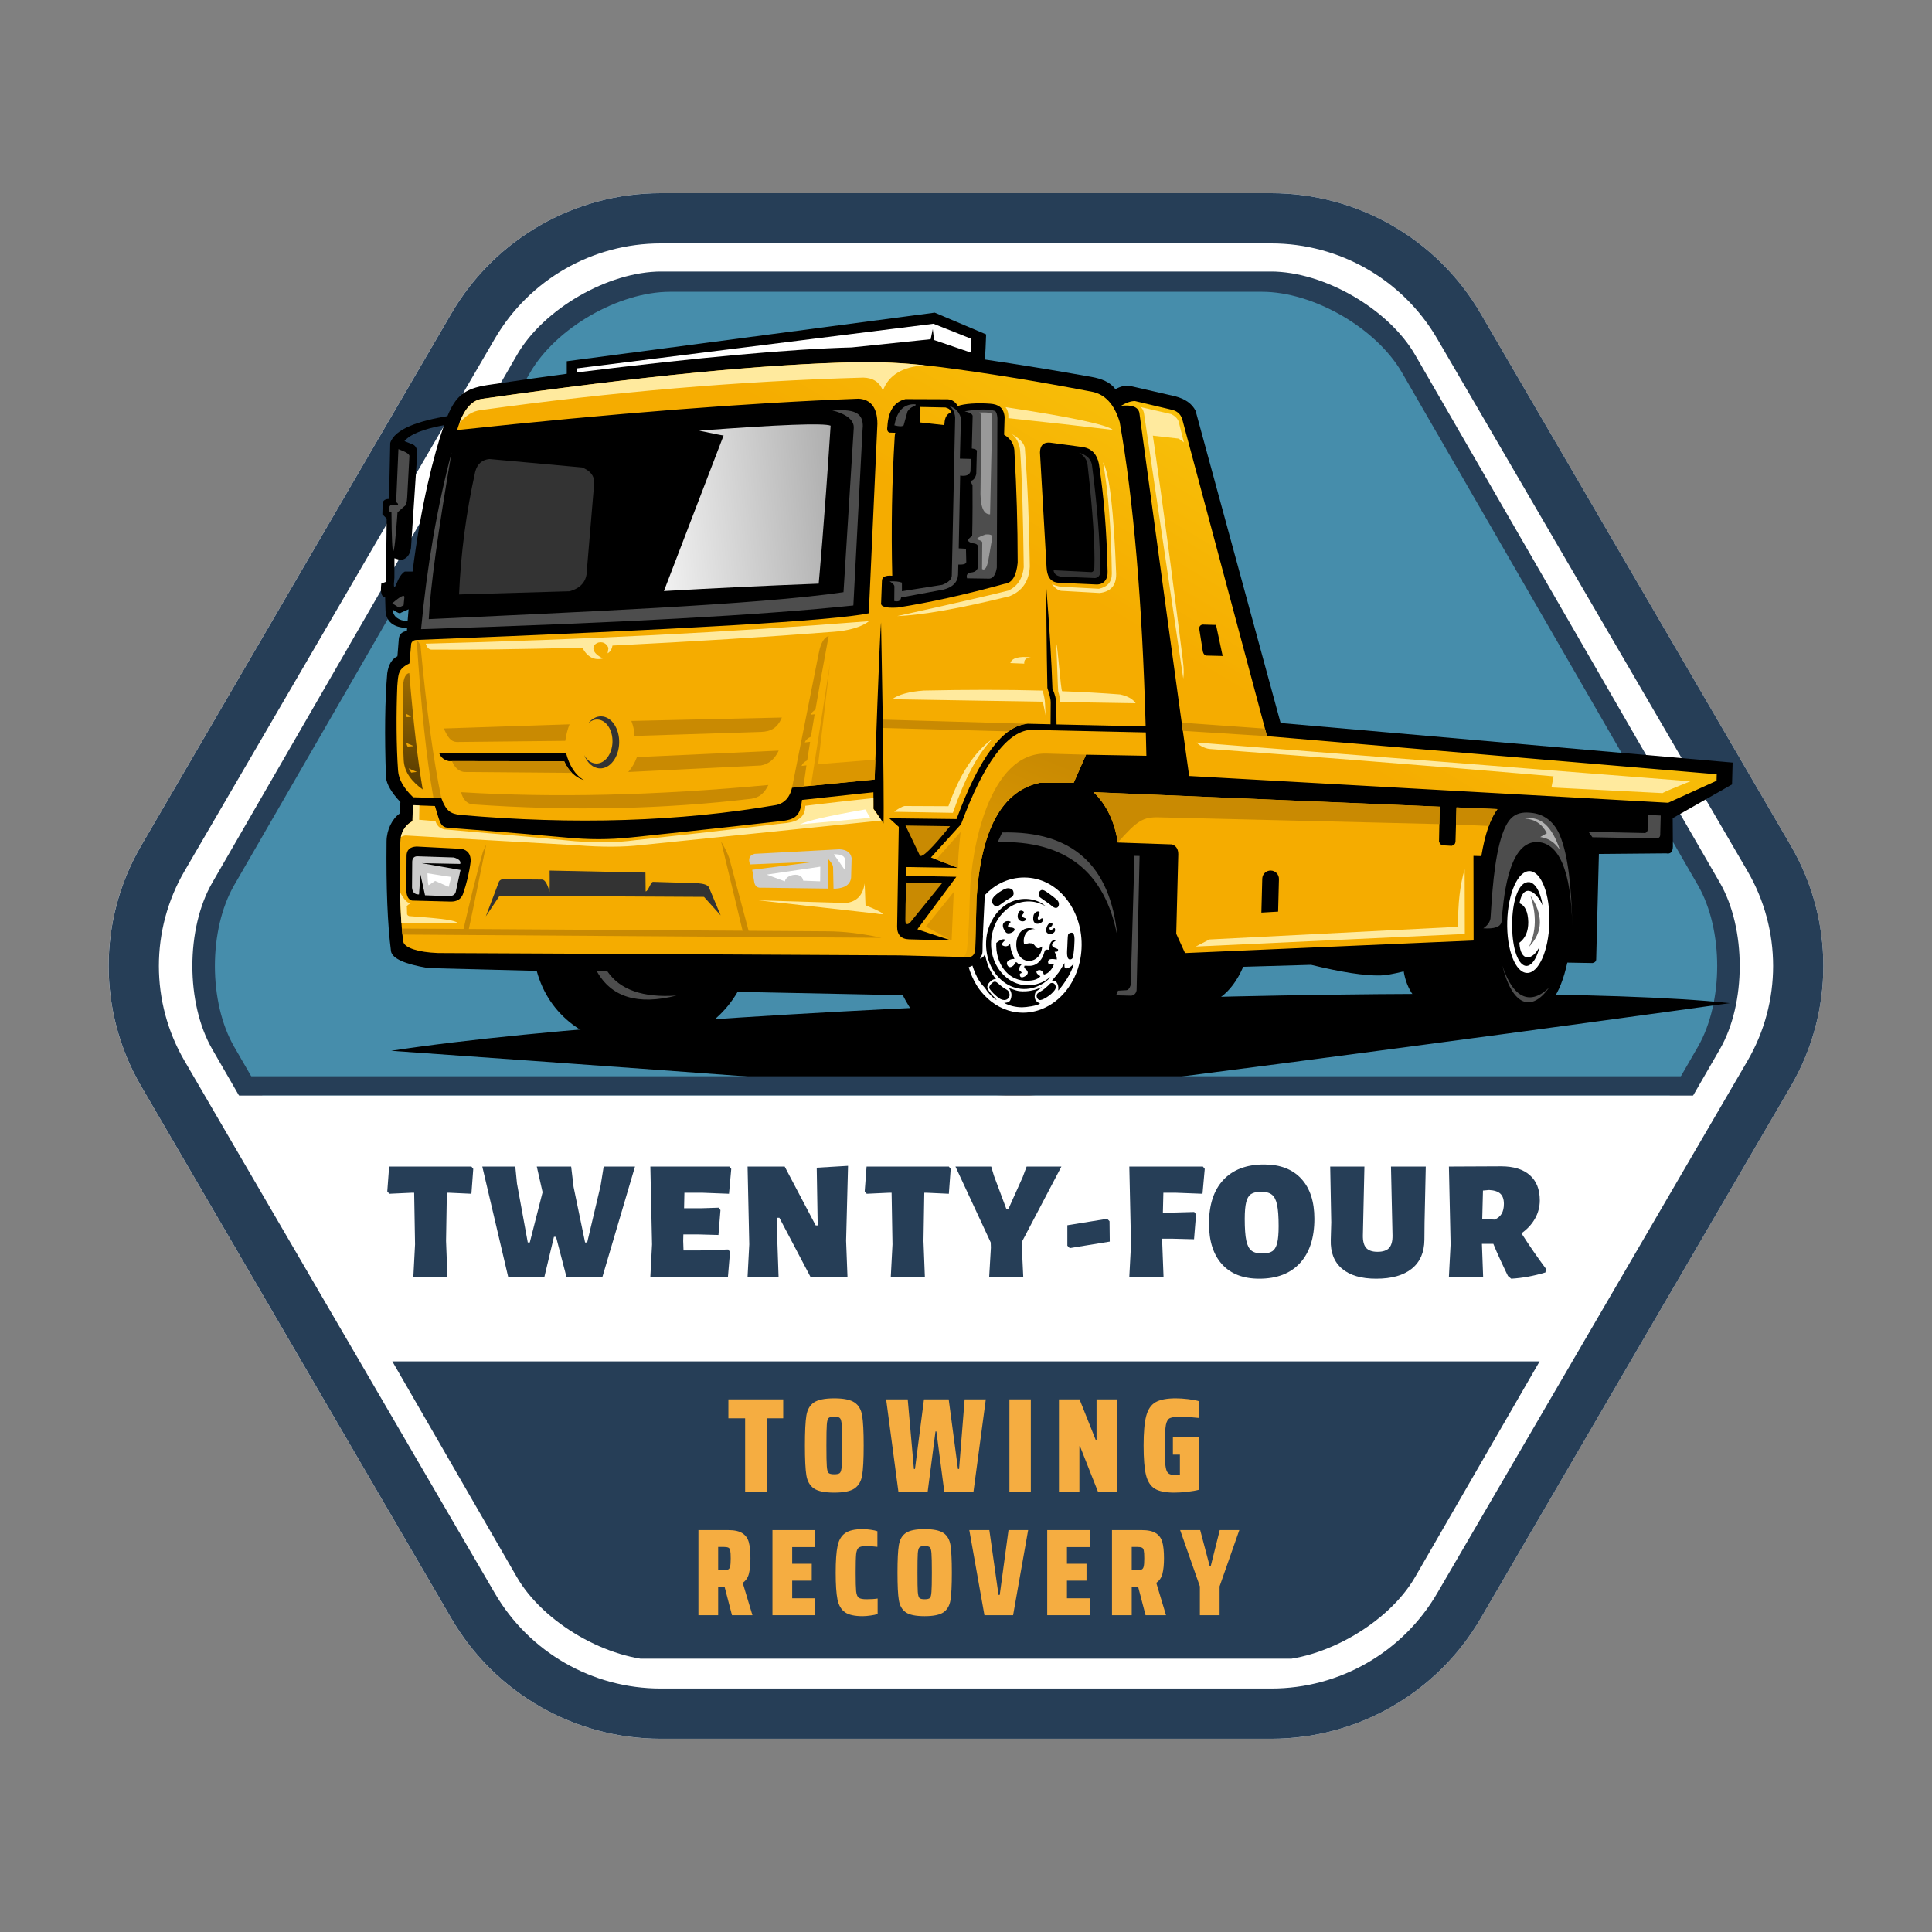 <svg xmlns="http://www.w3.org/2000/svg" xmlns:xlink="http://www.w3.org/1999/xlink" width="500" zoomAndPan="magnify" viewBox="0 0 375 375" height="500" preserveAspectRatio="xMidYMid meet" version="1.0"><rect x="0" y="0" width="375" height="375" fill="#808080" stroke="none"/><defs><g/><clipPath id="f0afbdb0f4"><path d="M 21 37 L 354 37 L 354 337.496 L 21 337.496 Z M 21 37 " clip-rule="nonzero"/></clipPath><clipPath id="770f307cdb"><path d="M 347.609 210.82 L 287.371 314.168 C 278.953 328.613 263.492 337.496 246.773 337.496 L 128.215 337.496 C 111.496 337.496 96.039 328.613 87.617 314.168 L 27.379 210.82 C 18.977 196.406 18.977 178.586 27.379 164.168 L 87.617 60.82 C 96.039 46.379 111.496 37.496 128.215 37.496 L 246.773 37.496 C 263.492 37.496 278.953 46.379 287.371 60.82 L 347.609 164.168 C 356.012 178.586 356.012 196.406 347.609 210.82 Z M 347.609 210.82 " clip-rule="nonzero"/></clipPath><clipPath id="bf0a4ec6f6"><path d="M 0 0.441 L 333 0.441 L 333 300.496 L 0 300.496 Z M 0 0.441 " clip-rule="nonzero"/></clipPath><clipPath id="87129f6d95"><path d="M 326.609 173.82 L 266.371 277.168 C 257.953 291.613 242.492 300.496 225.773 300.496 L 107.215 300.496 C 90.496 300.496 75.039 291.613 66.617 277.168 L 6.379 173.82 C -2.023 159.406 -2.023 141.586 6.379 127.168 L 66.617 23.82 C 75.039 9.379 90.496 0.496 107.215 0.496 L 225.773 0.496 C 242.492 0.496 257.953 9.379 266.371 23.82 L 326.609 127.168 C 335.012 141.586 335.012 159.406 326.609 173.82 Z M 326.609 173.82 " clip-rule="nonzero"/></clipPath><clipPath id="9f85ce6b4f"><rect x="0" width="333" y="0" height="301"/></clipPath><clipPath id="e4652f59c2"><path d="M 21 37.5 L 354 37.5 L 354 337.496 L 21 337.496 Z M 21 37.5 " clip-rule="nonzero"/></clipPath><clipPath id="740b6ac17c"><path d="M 347.609 210.82 L 287.375 314.164 C 278.953 328.609 263.496 337.492 246.777 337.492 L 128.223 337.492 C 111.504 337.492 96.047 328.609 87.625 314.164 L 27.391 210.82 C 18.988 196.406 18.988 178.586 27.391 164.168 L 87.625 60.824 C 96.047 46.383 111.504 37.5 128.223 37.5 L 246.777 37.5 C 263.496 37.5 278.953 46.383 287.375 60.824 L 347.609 164.168 C 356.012 178.586 356.012 196.406 347.609 210.82 Z M 347.609 210.82 " clip-rule="nonzero"/></clipPath><clipPath id="1d023ecfc2"><path d="M 37 52.711 L 338 52.711 L 338 321.961 L 37 321.961 Z M 37 52.711 " clip-rule="nonzero"/></clipPath><clipPath id="5d23a29811"><path d="M 41 56.641 L 334 56.641 L 334 318.391 L 41 318.391 Z M 41 56.641 " clip-rule="nonzero"/></clipPath><clipPath id="d82e8253cf"><path d="M 75 192 L 336 192 L 336 212.926 L 75 212.926 Z M 75 192 " clip-rule="nonzero"/></clipPath><clipPath id="d56581ce4e"><path d="M 73.801 60.676 L 336.301 60.676 L 336.301 206 L 73.801 206 Z M 73.801 60.676 " clip-rule="nonzero"/></clipPath><clipPath id="2a4ce243ba"><path d="M 76 70 L 334 70 L 334 186 L 76 186 Z M 76 70 " clip-rule="nonzero"/></clipPath><clipPath id="29642a3f6b"><path d="M 166.645 77.391 C 145.078 78.199 119.105 80.23 88.723 83.477 C 89.82 79.734 91.438 77.715 93.566 77.422 C 124.422 73.023 148.727 70.648 166.477 70.305 C 171.746 70.199 177.309 70.582 182.551 71.254 C 191.348 72.383 201.098 73.965 211.805 76.008 C 214.445 76.465 216.289 78.434 217.332 81.926 C 220.023 97.121 221.703 116.812 222.371 140.996 L 205.07 140.613 L 205.016 136.52 C 205 135.664 204.754 134.719 204.277 133.68 C 204.121 128.797 203.703 121.555 203.074 113.934 C 203.102 124.578 203.293 133.516 203.293 133.516 C 203.746 134.898 203.961 135.836 203.941 136.328 L 203.914 140.582 L 199.473 140.48 C 194.688 140.848 190.082 147.016 185.664 158.98 C 176.957 158.879 172.605 158.828 172.605 158.828 C 173.836 159.941 174.453 160.5 174.453 160.5 C 174.266 171.754 174.16 178.195 174.133 179.832 C 174.102 181.422 174.902 182.285 176.457 182.324 L 184.719 182.551 C 184.719 182.551 182.012 181.742 178.066 180.371 C 178.066 180.371 180.582 176.98 185.625 170.191 C 185.625 170.191 182.367 170.125 175.852 169.988 C 175.852 169.988 175.859 169.422 175.871 168.293 C 175.871 168.293 179.234 168.352 185.957 168.465 C 185.957 168.465 184.203 167.789 180.695 166.438 C 180.695 166.438 182.641 164.293 186.535 159.996 C 190.895 148.246 195.348 142.137 199.895 141.664 L 222.406 142.16 C 222.445 143.656 222.48 145.168 222.512 146.699 C 214.707 146.555 210.805 146.488 210.805 146.488 C 209.211 150.113 208.414 151.93 208.414 151.93 C 204.027 151.938 201.84 151.941 201.84 151.941 C 194.492 153.5 190.395 161.004 189.551 174.449 C 189.387 180.82 189.305 184.008 189.305 184.008 C 189.242 185.227 188.746 185.812 187.816 185.773 C 179.051 185.547 174.672 185.438 174.672 185.438 C 126.566 185.176 96.691 185.023 85.039 184.98 C 81.062 184.84 78.629 183.934 78.312 182.906 C 77.93 181.047 77.285 171.594 77.715 163.266 C 77.77 161.422 78.941 159.863 80.066 159.406 C 80.117 157.332 80.145 156.297 80.145 156.297 C 82.996 156.398 84.422 156.453 84.422 156.453 C 84.453 156.562 84.488 156.668 84.52 156.773 C 84.805 157.703 85.008 158.383 85.137 158.797 C 85.402 159.676 85.773 160.562 86.836 160.66 C 99.219 161.598 106.82 162.281 109.75 162.555 C 114.352 162.984 118.055 163.008 122.633 162.531 C 139.164 160.805 149.246 159.645 151.906 159.34 C 154.66 159.02 155.355 158.02 155.672 155.266 C 164.484 154.293 169.527 153.781 169.527 153.781 C 169.562 155.828 169.535 156.988 169.535 156.988 C 170.312 157.988 171.488 159.836 171.488 159.836 C 171.676 154.848 171.035 122.164 171.008 120.805 C 170.738 123.207 169.77 151.305 169.77 151.305 C 159.082 152.355 153.738 152.883 153.738 152.883 C 153.309 154.738 152.32 155.855 150.77 156.234 C 131.965 159.48 111.473 160.129 89.273 158.168 C 87.48 157.93 86.605 157.477 85.664 154.914 C 82.016 154.809 80.195 154.75 80.195 154.75 C 78.352 152.988 77.379 151.266 77.266 149.578 C 76.918 144.789 76.902 138.301 77.113 133.191 C 77.316 130.828 77.219 129.867 79.469 128.773 C 79.699 126.207 79.812 124.926 79.812 124.926 C 79.957 124.461 80.316 124.223 80.887 124.211 C 132.812 122.176 162.062 120.449 168.633 119.031 C 169.746 94.52 170.301 82.262 170.301 82.262 C 170.285 79.164 169.066 77.539 166.641 77.387 Z M 230.816 150.617 C 228.656 135.41 225.418 111.414 221.145 80.082 C 220.863 78.973 219.676 78.539 217.578 78.773 C 218.664 78.137 219.57 77.828 220.305 77.852 C 225.172 79 227.602 79.574 227.602 79.574 C 228.676 79.875 229.336 80.598 229.574 81.746 C 240.477 122.512 245.926 142.887 245.926 142.887 C 304.121 147.816 333.215 150.285 333.215 150.285 C 333.188 151.418 333.176 151.84 333.184 151.547 L 323.793 155.816 L 230.812 150.621 Z M 234.078 127.246 C 236.238 127.301 237.316 127.328 237.316 127.328 C 237.316 127.328 236.891 125.32 236.031 121.297 C 236.031 121.297 235.148 121.273 233.375 121.227 C 232.875 121.363 232.688 121.719 232.809 122.297 C 233.25 125.078 233.469 126.461 233.469 126.461 C 233.57 126.887 233.773 127.148 234.078 127.246 Z M 287.523 166.168 C 288.223 161.949 289.266 158.906 290.641 157.047 L 282.699 156.715 L 282.508 163.402 C 282.457 163.816 282.207 164.07 281.766 164.172 C 281.766 164.172 281.242 164.145 280.191 164.086 C 279.781 164.098 279.484 163.852 279.312 163.344 L 279.445 156.578 L 212.258 153.762 C 214.777 156.184 216.344 159.445 216.961 163.535 C 223.98 163.777 227.496 163.898 227.496 163.898 C 228.309 164.184 228.707 164.828 228.703 165.824 C 228.438 176.102 228.309 181.242 228.309 181.242 C 229.445 183.734 230.012 184.988 230.012 184.988 C 267.355 183.363 286.023 182.551 286.023 182.551 C 286.004 171.602 285.996 166.129 285.996 166.129 C 287.012 166.156 287.523 166.168 287.523 166.168 Z M 246.664 168.973 C 247.559 168.996 248.266 169.742 248.242 170.637 L 248.082 176.949 L 244.832 177.137 L 245.004 170.555 C 245.027 169.66 245.773 168.949 246.664 168.973 Z M 202.281 131.309 C 202.195 131.652 202.031 131.84 201.77 131.859 C 201.77 131.859 201.188 131.824 200.016 131.758 C 199.871 132.5 199.535 133.004 197.477 132.785 C 195.953 132.613 195.832 132.379 195.66 131.566 C 194.898 131.355 194.473 131.336 194.523 130.363 C 194.508 129.645 194.832 129.305 195.496 129.348 C 199.609 129.574 201.668 129.691 201.668 129.691 C 202.02 129.711 202.23 129.977 202.301 130.496 C 202.285 131.039 202.281 131.309 202.281 131.309 Z M 140.012 179.48 C 127.102 179.469 111.816 179.406 94.16 179.293 C 93.246 179.129 92.82 178.625 92.895 177.77 C 94.391 173.328 95.141 171.105 95.141 171.105 C 95.688 169.898 96.637 169.277 97.98 169.238 C 102.934 169.246 105.41 169.25 105.41 169.25 C 105.461 167.391 105.484 166.457 105.484 166.457 C 120.074 166.621 127.371 166.707 127.371 166.707 C 127.355 168.508 127.348 169.41 127.348 169.41 C 133.078 169.559 135.945 169.633 135.945 169.633 C 137.391 169.656 138.34 170.07 138.797 170.879 C 140.254 174.828 140.984 176.801 140.984 176.801 C 141.516 178.129 141.195 179.023 140.012 179.48 Z M 89.852 173.562 C 90.59 171.469 91.098 169.332 91.363 167.152 C 91.383 165.809 90.789 165.012 89.582 164.762 C 89.582 164.762 86.668 164.609 80.852 164.312 C 79.539 164.371 78.887 165.004 78.914 166.203 C 78.887 170.621 78.875 172.832 78.875 172.832 C 78.91 173.949 79.266 174.605 79.953 174.801 C 84.965 174.93 87.469 174.996 87.469 174.996 C 88.668 175.02 89.461 174.547 89.852 173.57 Z M 167.156 166.285 C 167.137 169.41 167.125 170.977 167.125 170.977 C 167.082 172.98 165.719 174.047 163.031 174.164 C 158.289 174.18 153.211 174.094 147.809 173.906 C 146.699 173.816 145.859 173.223 145.289 172.129 C 145.289 172.129 144.809 170.316 143.852 166.699 C 143.633 165.473 144.281 164.582 145.578 164.352 C 151.441 163.891 157.609 163.492 164.078 163.16 C 166.098 163.195 167.125 164.238 167.152 166.285 Z M 116.699 137.445 C 119.559 137.52 121.797 140.613 121.703 144.355 C 121.609 148.094 119.207 151.07 116.348 151 C 113.488 150.922 111.25 147.828 111.344 144.09 C 111.441 140.348 113.84 137.371 116.699 137.445 Z M 155.184 137.348 C 154.836 138.438 154.422 139.215 153.336 139.238 C 150.938 139.289 140.914 139.52 122.547 139.934 C 121.152 137.344 119.316 135.945 117.047 135.742 C 114.336 135.691 112.219 137.527 110.551 140.594 C 110.551 140.594 102.07 140.906 85.688 141.418 C 85.086 141.406 84.73 140.77 84.609 139.496 C 102.105 138.926 110.738 138.645 110.738 138.645 C 113.719 133.742 119.27 133.551 122.621 138.105 C 144.328 137.598 155.188 137.344 155.188 137.344 Z M 152.734 150.188 C 152.262 151.574 151.5 152.141 150.117 152.277 C 128.961 154.379 108.758 154.875 89.512 153.766 C 88.289 153.637 87.207 153.094 86.746 151.938 C 109.34 153.195 130.801 152.582 152.734 150.188 Z M 109.508 147.762 C 110.344 149.641 111.617 150.859 113.332 151.422 C 111.699 150.461 110.539 148.703 109.859 146.145 C 109.859 146.145 101.66 146.172 85.266 146.234 C 85.594 147.039 86.215 147.535 87.117 147.727 C 102.039 147.75 109.504 147.762 109.504 147.762 Z M 153.977 143.902 C 153.691 144.906 153.043 145.492 152.043 145.656 C 152.043 145.656 142.57 146.09 123.629 146.953 C 122.902 148.898 121.75 150.359 120.184 151.328 C 121.602 149.914 122.582 147.879 123.133 145.223 C 143.699 144.344 153.98 143.902 153.98 143.902 Z M 173.656 84.879 C 173.121 93.531 172.965 102.484 173.188 111.754 C 171.844 111.641 171.172 111.98 171.18 112.789 C 171.18 112.789 171.129 114.188 171.027 116.977 C 170.863 117.754 171.938 118.066 174.246 117.918 C 180.445 116.949 187.359 115.414 194.996 113.312 C 196.426 113.18 197.273 111.824 197.531 109.227 C 197.523 101.883 197.32 94.777 196.91 87.918 C 196.938 86.375 196.27 85.199 194.895 84.391 L 194.996 80.922 C 194.809 79.098 193.789 78.477 192.176 78.363 C 189.676 78.18 187.137 78.352 185.902 78.816 C 185.555 78.148 184.867 77.555 183.953 77.5 C 183.953 77.5 181.223 77.488 175.758 77.469 C 173.586 77.98 172.414 79.758 172.242 82.793 C 172.125 83.484 172.277 83.883 172.707 83.977 L 173.777 84.004 C 173.711 84.27 173.672 84.562 173.652 84.879 Z M 214.984 110.941 C 214.812 103.062 214.258 96.242 213.301 90.035 C 212.934 88.211 211.953 87.137 210.367 86.801 C 210.367 86.801 208.301 86.523 204.172 85.965 C 202.43 85.668 201.672 86.531 201.898 88.566 C 202.629 101.254 203.043 108.438 203.137 110.117 C 203.223 111.68 203.727 112.977 205.434 113.109 C 209.223 113.273 211.715 113.395 212.766 113.441 C 214.227 113.504 215.055 112.445 214.984 110.938 Z M 183.285 82.516 L 178.648 82.004 L 178.652 78.992 C 181.891 79.059 183.516 79.094 183.516 79.094 C 184.148 79.301 184.453 79.438 184.562 80.02 C 183.488 80.555 183.363 81.395 183.285 82.52 Z M 183.285 82.516 " clip-rule="evenodd"/></clipPath><linearGradient x1="35805.027" gradientTransform="matrix(0.004, 0, 0, 0.004, 54.015, -14.515)" y1="68533.283" x2="65880.638" gradientUnits="userSpaceOnUse" y2="18606.366" id="73fc1bfef4"><stop stop-opacity="1" stop-color="rgb(96.078%, 67.45%, 0%)" offset="0"/><stop stop-opacity="1" stop-color="rgb(96.078%, 67.45%, 0%)" offset="0.428"/><stop stop-opacity="1" stop-color="rgb(96.078%, 67.45%, 0%)" offset="0.5"/><stop stop-opacity="1" stop-color="rgb(96.078%, 67.45%, 0%)" offset="0.531"/><stop stop-opacity="1" stop-color="rgb(96.078%, 67.45%, 0%)" offset="0.547"/><stop stop-opacity="1" stop-color="rgb(96.083%, 67.487%, 0.017%)" offset="0.555"/><stop stop-opacity="1" stop-color="rgb(96.114%, 67.697%, 0.116%)" offset="0.562"/><stop stop-opacity="1" stop-color="rgb(96.164%, 68.047%, 0.279%)" offset="0.57"/><stop stop-opacity="1" stop-color="rgb(96.214%, 68.396%, 0.444%)" offset="0.572"/><stop stop-opacity="1" stop-color="rgb(96.239%, 68.571%, 0.526%)" offset="0.578"/><stop stop-opacity="1" stop-color="rgb(96.263%, 68.745%, 0.607%)" offset="0.586"/><stop stop-opacity="1" stop-color="rgb(96.313%, 69.095%, 0.771%)" offset="0.594"/><stop stop-opacity="1" stop-color="rgb(96.364%, 69.444%, 0.935%)" offset="0.602"/><stop stop-opacity="1" stop-color="rgb(96.413%, 69.792%, 1.099%)" offset="0.609"/><stop stop-opacity="1" stop-color="rgb(96.463%, 70.142%, 1.263%)" offset="0.617"/><stop stop-opacity="1" stop-color="rgb(96.512%, 70.491%, 1.427%)" offset="0.625"/><stop stop-opacity="1" stop-color="rgb(96.562%, 70.84%, 1.59%)" offset="0.633"/><stop stop-opacity="1" stop-color="rgb(96.613%, 71.19%, 1.755%)" offset="0.641"/><stop stop-opacity="1" stop-color="rgb(96.661%, 71.539%, 1.918%)" offset="0.648"/><stop stop-opacity="1" stop-color="rgb(96.712%, 71.889%, 2.083%)" offset="0.656"/><stop stop-opacity="1" stop-color="rgb(96.762%, 72.238%, 2.246%)" offset="0.664"/><stop stop-opacity="1" stop-color="rgb(96.811%, 72.588%, 2.411%)" offset="0.672"/><stop stop-opacity="1" stop-color="rgb(96.861%, 72.935%, 2.574%)" offset="0.68"/><stop stop-opacity="1" stop-color="rgb(96.912%, 73.285%, 2.737%)" offset="0.688"/><stop stop-opacity="1" stop-color="rgb(96.96%, 73.634%, 2.902%)" offset="0.695"/><stop stop-opacity="1" stop-color="rgb(97.011%, 73.984%, 3.065%)" offset="0.703"/><stop stop-opacity="1" stop-color="rgb(97.06%, 74.333%, 3.23%)" offset="0.711"/><stop stop-opacity="1" stop-color="rgb(97.11%, 74.683%, 3.394%)" offset="0.719"/><stop stop-opacity="1" stop-color="rgb(97.16%, 75.032%, 3.558%)" offset="0.727"/><stop stop-opacity="1" stop-color="rgb(97.209%, 75.381%, 3.722%)" offset="0.734"/><stop stop-opacity="1" stop-color="rgb(97.26%, 75.731%, 3.885%)" offset="0.742"/><stop stop-opacity="1" stop-color="rgb(97.31%, 76.08%, 4.05%)" offset="0.75"/><stop stop-opacity="1" stop-color="rgb(97.359%, 76.428%, 4.213%)" offset="0.758"/><stop stop-opacity="1" stop-color="rgb(97.409%, 76.778%, 4.378%)" offset="0.766"/><stop stop-opacity="1" stop-color="rgb(97.458%, 77.127%, 4.541%)" offset="0.773"/><stop stop-opacity="1" stop-color="rgb(97.508%, 77.477%, 4.704%)" offset="0.781"/><stop stop-opacity="1" stop-color="rgb(97.559%, 77.826%, 4.869%)" offset="0.789"/><stop stop-opacity="1" stop-color="rgb(97.607%, 78.175%, 5.032%)" offset="0.797"/><stop stop-opacity="1" stop-color="rgb(97.658%, 78.525%, 5.197%)" offset="0.805"/><stop stop-opacity="1" stop-color="rgb(97.708%, 78.874%, 5.36%)" offset="0.812"/><stop stop-opacity="1" stop-color="rgb(97.757%, 79.224%, 5.525%)" offset="0.82"/><stop stop-opacity="1" stop-color="rgb(97.807%, 79.573%, 5.688%)" offset="0.828"/><stop stop-opacity="1" stop-color="rgb(97.858%, 79.921%, 5.852%)" offset="0.836"/><stop stop-opacity="1" stop-color="rgb(97.906%, 80.27%, 6.017%)" offset="0.844"/><stop stop-opacity="1" stop-color="rgb(97.957%, 80.62%, 6.18%)" offset="0.852"/><stop stop-opacity="1" stop-color="rgb(98.006%, 80.969%, 6.345%)" offset="0.859"/><stop stop-opacity="1" stop-color="rgb(98.056%, 81.319%, 6.508%)" offset="0.867"/><stop stop-opacity="1" stop-color="rgb(98.106%, 81.668%, 6.673%)" offset="0.875"/><stop stop-opacity="1" stop-color="rgb(98.155%, 82.018%, 6.836%)" offset="0.883"/><stop stop-opacity="1" stop-color="rgb(98.206%, 82.367%, 6.999%)" offset="0.891"/><stop stop-opacity="1" stop-color="rgb(98.256%, 82.716%, 7.164%)" offset="0.898"/><stop stop-opacity="1" stop-color="rgb(98.305%, 83.064%, 7.327%)" offset="0.906"/><stop stop-opacity="1" stop-color="rgb(98.355%, 83.414%, 7.492%)" offset="0.914"/><stop stop-opacity="1" stop-color="rgb(98.404%, 83.763%, 7.655%)" offset="0.922"/><stop stop-opacity="1" stop-color="rgb(98.454%, 84.113%, 7.82%)" offset="0.93"/><stop stop-opacity="1" stop-color="rgb(98.505%, 84.462%, 7.983%)" offset="0.938"/><stop stop-opacity="1" stop-color="rgb(98.553%, 84.811%, 8.147%)" offset="0.945"/><stop stop-opacity="1" stop-color="rgb(98.604%, 85.161%, 8.311%)" offset="0.953"/><stop stop-opacity="1" stop-color="rgb(98.654%, 85.51%, 8.475%)" offset="0.961"/><stop stop-opacity="1" stop-color="rgb(98.703%, 85.86%, 8.64%)" offset="0.969"/><stop stop-opacity="1" stop-color="rgb(98.753%, 86.209%, 8.803%)" offset="0.977"/><stop stop-opacity="1" stop-color="rgb(98.799%, 86.526%, 8.952%)" offset="0.984"/><stop stop-opacity="1" stop-color="rgb(98.819%, 86.67%, 9.019%)" offset="1"/></linearGradient><clipPath id="3a01de6ff4"><path d="M 186 146 L 212 146 L 212 186 L 186 186 Z M 186 146 " clip-rule="nonzero"/></clipPath><clipPath id="a21906906c"><path d="M 211.277 146.5 L 210.793 146.492 C 209.199 150.117 208.402 151.934 208.402 151.934 C 204.016 151.941 201.828 151.945 201.828 151.945 C 194.48 153.504 190.383 161.008 189.539 174.453 C 189.375 180.824 189.293 184.012 189.293 184.012 C 189.23 185.23 188.734 185.816 187.805 185.777 L 186.961 185.754 C 187.676 185.262 187.691 184.43 187.875 182.176 C 188.094 179.559 188.191 175.953 188.258 173.441 C 188.48 165.051 191.895 145.953 203.156 146.27 L 211.281 146.496 Z M 211.277 146.5 " clip-rule="evenodd"/></clipPath><linearGradient x1="39995.375" gradientTransform="matrix(0.004, 0, 0, 0.004, 54.015, -14.515)" y1="40540.326" x2="35700.891" gradientUnits="userSpaceOnUse" y2="51310.419" id="6df8a5549d"><stop stop-opacity="1" stop-color="rgb(78.819%, 54.12%, 0.78%)" offset="0"/><stop stop-opacity="1" stop-color="rgb(78.819%, 54.12%, 0.78%)" offset="0.062"/><stop stop-opacity="1" stop-color="rgb(78.918%, 54.196%, 0.775%)" offset="0.078"/><stop stop-opacity="1" stop-color="rgb(79.132%, 54.361%, 0.764%)" offset="0.094"/><stop stop-opacity="1" stop-color="rgb(79.361%, 54.538%, 0.754%)" offset="0.109"/><stop stop-opacity="1" stop-color="rgb(79.59%, 54.713%, 0.743%)" offset="0.125"/><stop stop-opacity="1" stop-color="rgb(79.819%, 54.89%, 0.734%)" offset="0.141"/><stop stop-opacity="1" stop-color="rgb(80.046%, 55.067%, 0.723%)" offset="0.156"/><stop stop-opacity="1" stop-color="rgb(80.275%, 55.243%, 0.713%)" offset="0.172"/><stop stop-opacity="1" stop-color="rgb(80.504%, 55.42%, 0.702%)" offset="0.188"/><stop stop-opacity="1" stop-color="rgb(80.731%, 55.595%, 0.693%)" offset="0.196"/><stop stop-opacity="1" stop-color="rgb(80.846%, 55.684%, 0.688%)" offset="0.203"/><stop stop-opacity="1" stop-color="rgb(80.96%, 55.772%, 0.682%)" offset="0.219"/><stop stop-opacity="1" stop-color="rgb(81.189%, 55.949%, 0.671%)" offset="0.234"/><stop stop-opacity="1" stop-color="rgb(81.416%, 56.125%, 0.661%)" offset="0.25"/><stop stop-opacity="1" stop-color="rgb(81.645%, 56.302%, 0.652%)" offset="0.266"/><stop stop-opacity="1" stop-color="rgb(81.874%, 56.479%, 0.641%)" offset="0.281"/><stop stop-opacity="1" stop-color="rgb(82.103%, 56.654%, 0.63%)" offset="0.297"/><stop stop-opacity="1" stop-color="rgb(82.33%, 56.831%, 0.62%)" offset="0.312"/><stop stop-opacity="1" stop-color="rgb(82.559%, 57.007%, 0.61%)" offset="0.328"/><stop stop-opacity="1" stop-color="rgb(82.788%, 57.184%, 0.6%)" offset="0.344"/><stop stop-opacity="1" stop-color="rgb(83.015%, 57.361%, 0.589%)" offset="0.359"/><stop stop-opacity="1" stop-color="rgb(83.244%, 57.536%, 0.578%)" offset="0.375"/><stop stop-opacity="1" stop-color="rgb(83.473%, 57.713%, 0.568%)" offset="0.391"/><stop stop-opacity="1" stop-color="rgb(83.701%, 57.889%, 0.558%)" offset="0.406"/><stop stop-opacity="1" stop-color="rgb(83.929%, 58.066%, 0.548%)" offset="0.422"/><stop stop-opacity="1" stop-color="rgb(84.158%, 58.243%, 0.537%)" offset="0.438"/><stop stop-opacity="1" stop-color="rgb(84.386%, 58.418%, 0.526%)" offset="0.453"/><stop stop-opacity="1" stop-color="rgb(84.615%, 58.595%, 0.517%)" offset="0.469"/><stop stop-opacity="1" stop-color="rgb(84.843%, 58.771%, 0.507%)" offset="0.484"/><stop stop-opacity="1" stop-color="rgb(85.072%, 58.948%, 0.496%)" offset="0.5"/><stop stop-opacity="1" stop-color="rgb(85.3%, 59.125%, 0.485%)" offset="0.516"/><stop stop-opacity="1" stop-color="rgb(85.529%, 59.3%, 0.476%)" offset="0.531"/><stop stop-opacity="1" stop-color="rgb(85.757%, 59.477%, 0.465%)" offset="0.547"/><stop stop-opacity="1" stop-color="rgb(85.985%, 59.654%, 0.455%)" offset="0.562"/><stop stop-opacity="1" stop-color="rgb(86.214%, 59.83%, 0.444%)" offset="0.578"/><stop stop-opacity="1" stop-color="rgb(86.443%, 60.007%, 0.435%)" offset="0.594"/><stop stop-opacity="1" stop-color="rgb(86.67%, 60.182%, 0.424%)" offset="0.609"/><stop stop-opacity="1" stop-color="rgb(86.899%, 60.359%, 0.414%)" offset="0.625"/><stop stop-opacity="1" stop-color="rgb(87.128%, 60.536%, 0.403%)" offset="0.641"/><stop stop-opacity="1" stop-color="rgb(87.357%, 60.712%, 0.392%)" offset="0.656"/><stop stop-opacity="1" stop-color="rgb(87.584%, 60.889%, 0.383%)" offset="0.672"/><stop stop-opacity="1" stop-color="rgb(87.813%, 61.064%, 0.372%)" offset="0.688"/><stop stop-opacity="1" stop-color="rgb(88.042%, 61.241%, 0.362%)" offset="0.703"/><stop stop-opacity="1" stop-color="rgb(88.269%, 61.418%, 0.351%)" offset="0.719"/><stop stop-opacity="1" stop-color="rgb(88.498%, 61.594%, 0.342%)" offset="0.734"/><stop stop-opacity="1" stop-color="rgb(88.727%, 61.771%, 0.331%)" offset="0.75"/><stop stop-opacity="1" stop-color="rgb(88.954%, 61.946%, 0.32%)" offset="0.766"/><stop stop-opacity="1" stop-color="rgb(89.183%, 62.123%, 0.31%)" offset="0.781"/><stop stop-opacity="1" stop-color="rgb(89.412%, 62.3%, 0.301%)" offset="0.797"/><stop stop-opacity="1" stop-color="rgb(89.639%, 62.476%, 0.29%)" offset="0.804"/><stop stop-opacity="1" stop-color="rgb(89.754%, 62.564%, 0.285%)" offset="0.812"/><stop stop-opacity="1" stop-color="rgb(89.868%, 62.653%, 0.279%)" offset="0.828"/><stop stop-opacity="1" stop-color="rgb(90.097%, 62.83%, 0.269%)" offset="0.844"/><stop stop-opacity="1" stop-color="rgb(90.326%, 63.005%, 0.259%)" offset="0.859"/><stop stop-opacity="1" stop-color="rgb(90.553%, 63.182%, 0.249%)" offset="0.875"/><stop stop-opacity="1" stop-color="rgb(90.782%, 63.358%, 0.238%)" offset="0.891"/><stop stop-opacity="1" stop-color="rgb(91.011%, 63.535%, 0.227%)" offset="0.906"/><stop stop-opacity="1" stop-color="rgb(91.238%, 63.712%, 0.217%)" offset="0.922"/><stop stop-opacity="1" stop-color="rgb(91.467%, 63.887%, 0.208%)" offset="0.938"/><stop stop-opacity="1" stop-color="rgb(91.696%, 64.064%, 0.197%)" offset="0.953"/><stop stop-opacity="1" stop-color="rgb(91.924%, 64.24%, 0.186%)" offset="0.969"/><stop stop-opacity="1" stop-color="rgb(92.152%, 64.417%, 0.175%)" offset="0.984"/><stop stop-opacity="1" stop-color="rgb(92.381%, 64.594%, 0.166%)" offset="1"/></linearGradient><clipPath id="93c852547f"><path d="M 78 130 L 83 130 L 83 154 L 78 154 Z M 78 130 " clip-rule="nonzero"/></clipPath><clipPath id="709651a802"><path d="M 82.047 153.238 C 81.102 147.734 80.234 140.203 79.441 130.648 C 78.508 130.773 78.246 132.254 78.242 133.395 C 78.258 140.113 78.191 144.352 78.359 147.555 C 78.492 150.016 80.062 151.793 82.047 153.238 Z M 82.047 153.238 " clip-rule="evenodd"/></clipPath><linearGradient x1="9672.433" gradientTransform="matrix(0.004, 0, 0, 0.004, 54.015, -14.515)" y1="36635.504" x2="9487.056" gradientUnits="userSpaceOnUse" y2="42349.027" id="89e995c119"><stop stop-opacity="1" stop-color="rgb(60.67%, 41.658%, 0.6%)" offset="0"/><stop stop-opacity="1" stop-color="rgb(60.553%, 41.577%, 0.598%)" offset="0.006"/><stop stop-opacity="1" stop-color="rgb(60.435%, 41.496%, 0.597%)" offset="0.008"/><stop stop-opacity="1" stop-color="rgb(60.318%, 41.415%, 0.595%)" offset="0.016"/><stop stop-opacity="1" stop-color="rgb(60.083%, 41.255%, 0.594%)" offset="0.023"/><stop stop-opacity="1" stop-color="rgb(59.848%, 41.093%, 0.591%)" offset="0.031"/><stop stop-opacity="1" stop-color="rgb(59.615%, 40.932%, 0.589%)" offset="0.039"/><stop stop-opacity="1" stop-color="rgb(59.38%, 40.771%, 0.586%)" offset="0.047"/><stop stop-opacity="1" stop-color="rgb(59.145%, 40.61%, 0.584%)" offset="0.055"/><stop stop-opacity="1" stop-color="rgb(58.91%, 40.448%, 0.581%)" offset="0.062"/><stop stop-opacity="1" stop-color="rgb(58.675%, 40.286%, 0.58%)" offset="0.07"/><stop stop-opacity="1" stop-color="rgb(58.44%, 40.126%, 0.577%)" offset="0.078"/><stop stop-opacity="1" stop-color="rgb(58.205%, 39.964%, 0.575%)" offset="0.086"/><stop stop-opacity="1" stop-color="rgb(57.97%, 39.803%, 0.572%)" offset="0.094"/><stop stop-opacity="1" stop-color="rgb(57.735%, 39.642%, 0.571%)" offset="0.102"/><stop stop-opacity="1" stop-color="rgb(57.5%, 39.481%, 0.568%)" offset="0.109"/><stop stop-opacity="1" stop-color="rgb(57.265%, 39.319%, 0.566%)" offset="0.117"/><stop stop-opacity="1" stop-color="rgb(57.03%, 39.159%, 0.563%)" offset="0.125"/><stop stop-opacity="1" stop-color="rgb(56.795%, 38.997%, 0.562%)" offset="0.133"/><stop stop-opacity="1" stop-color="rgb(56.56%, 38.835%, 0.558%)" offset="0.141"/><stop stop-opacity="1" stop-color="rgb(56.325%, 38.673%, 0.557%)" offset="0.148"/><stop stop-opacity="1" stop-color="rgb(56.09%, 38.513%, 0.554%)" offset="0.156"/><stop stop-opacity="1" stop-color="rgb(55.856%, 38.351%, 0.552%)" offset="0.164"/><stop stop-opacity="1" stop-color="rgb(55.621%, 38.19%, 0.549%)" offset="0.172"/><stop stop-opacity="1" stop-color="rgb(55.386%, 38.029%, 0.546%)" offset="0.18"/><stop stop-opacity="1" stop-color="rgb(55.151%, 37.868%, 0.545%)" offset="0.188"/><stop stop-opacity="1" stop-color="rgb(54.916%, 37.706%, 0.542%)" offset="0.195"/><stop stop-opacity="1" stop-color="rgb(54.681%, 37.546%, 0.54%)" offset="0.203"/><stop stop-opacity="1" stop-color="rgb(54.446%, 37.384%, 0.537%)" offset="0.211"/><stop stop-opacity="1" stop-color="rgb(54.211%, 37.222%, 0.536%)" offset="0.219"/><stop stop-opacity="1" stop-color="rgb(53.976%, 37.062%, 0.533%)" offset="0.227"/><stop stop-opacity="1" stop-color="rgb(53.741%, 36.9%, 0.531%)" offset="0.234"/><stop stop-opacity="1" stop-color="rgb(53.506%, 36.739%, 0.528%)" offset="0.242"/><stop stop-opacity="1" stop-color="rgb(53.271%, 36.577%, 0.526%)" offset="0.25"/><stop stop-opacity="1" stop-color="rgb(53.036%, 36.417%, 0.523%)" offset="0.258"/><stop stop-opacity="1" stop-color="rgb(52.802%, 36.255%, 0.522%)" offset="0.266"/><stop stop-opacity="1" stop-color="rgb(52.567%, 36.093%, 0.519%)" offset="0.273"/><stop stop-opacity="1" stop-color="rgb(52.332%, 35.933%, 0.517%)" offset="0.281"/><stop stop-opacity="1" stop-color="rgb(52.098%, 35.771%, 0.514%)" offset="0.289"/><stop stop-opacity="1" stop-color="rgb(51.863%, 35.609%, 0.513%)" offset="0.297"/><stop stop-opacity="1" stop-color="rgb(51.628%, 35.449%, 0.51%)" offset="0.305"/><stop stop-opacity="1" stop-color="rgb(51.393%, 35.287%, 0.508%)" offset="0.312"/><stop stop-opacity="1" stop-color="rgb(51.158%, 35.126%, 0.505%)" offset="0.32"/><stop stop-opacity="1" stop-color="rgb(50.923%, 34.964%, 0.504%)" offset="0.328"/><stop stop-opacity="1" stop-color="rgb(50.688%, 34.804%, 0.5%)" offset="0.336"/><stop stop-opacity="1" stop-color="rgb(50.453%, 34.642%, 0.497%)" offset="0.344"/><stop stop-opacity="1" stop-color="rgb(50.218%, 34.48%, 0.496%)" offset="0.352"/><stop stop-opacity="1" stop-color="rgb(49.983%, 34.32%, 0.493%)" offset="0.359"/><stop stop-opacity="1" stop-color="rgb(49.748%, 34.158%, 0.491%)" offset="0.367"/><stop stop-opacity="1" stop-color="rgb(49.513%, 33.997%, 0.488%)" offset="0.375"/><stop stop-opacity="1" stop-color="rgb(49.278%, 33.836%, 0.487%)" offset="0.383"/><stop stop-opacity="1" stop-color="rgb(49.043%, 33.675%, 0.484%)" offset="0.391"/><stop stop-opacity="1" stop-color="rgb(48.808%, 33.513%, 0.482%)" offset="0.398"/><stop stop-opacity="1" stop-color="rgb(48.575%, 33.351%, 0.479%)" offset="0.406"/><stop stop-opacity="1" stop-color="rgb(48.34%, 33.191%, 0.478%)" offset="0.414"/><stop stop-opacity="1" stop-color="rgb(48.105%, 33.029%, 0.475%)" offset="0.422"/><stop stop-opacity="1" stop-color="rgb(47.87%, 32.867%, 0.473%)" offset="0.43"/><stop stop-opacity="1" stop-color="rgb(47.635%, 32.707%, 0.47%)" offset="0.438"/><stop stop-opacity="1" stop-color="rgb(47.4%, 32.545%, 0.468%)" offset="0.445"/><stop stop-opacity="1" stop-color="rgb(47.165%, 32.384%, 0.465%)" offset="0.453"/><stop stop-opacity="1" stop-color="rgb(46.93%, 32.224%, 0.464%)" offset="0.461"/><stop stop-opacity="1" stop-color="rgb(46.695%, 32.062%, 0.461%)" offset="0.469"/><stop stop-opacity="1" stop-color="rgb(46.46%, 31.9%, 0.459%)" offset="0.477"/><stop stop-opacity="1" stop-color="rgb(46.225%, 31.74%, 0.456%)" offset="0.484"/><stop stop-opacity="1" stop-color="rgb(45.99%, 31.578%, 0.455%)" offset="0.492"/><stop stop-opacity="1" stop-color="rgb(45.755%, 31.416%, 0.452%)" offset="0.5"/><stop stop-opacity="1" stop-color="rgb(45.52%, 31.255%, 0.449%)" offset="0.508"/><stop stop-opacity="1" stop-color="rgb(45.285%, 31.094%, 0.447%)" offset="0.516"/><stop stop-opacity="1" stop-color="rgb(45.05%, 30.933%, 0.444%)" offset="0.523"/><stop stop-opacity="1" stop-color="rgb(44.817%, 30.771%, 0.443%)" offset="0.531"/><stop stop-opacity="1" stop-color="rgb(44.582%, 30.611%, 0.439%)" offset="0.539"/><stop stop-opacity="1" stop-color="rgb(44.347%, 30.449%, 0.438%)" offset="0.547"/><stop stop-opacity="1" stop-color="rgb(44.112%, 30.287%, 0.435%)" offset="0.555"/><stop stop-opacity="1" stop-color="rgb(43.877%, 30.127%, 0.433%)" offset="0.562"/><stop stop-opacity="1" stop-color="rgb(43.642%, 29.965%, 0.43%)" offset="0.57"/><stop stop-opacity="1" stop-color="rgb(43.407%, 29.803%, 0.429%)" offset="0.578"/><stop stop-opacity="1" stop-color="rgb(43.172%, 29.642%, 0.426%)" offset="0.586"/><stop stop-opacity="1" stop-color="rgb(42.937%, 29.482%, 0.424%)" offset="0.594"/><stop stop-opacity="1" stop-color="rgb(42.702%, 29.32%, 0.421%)" offset="0.602"/><stop stop-opacity="1" stop-color="rgb(42.467%, 29.158%, 0.42%)" offset="0.609"/><stop stop-opacity="1" stop-color="rgb(42.232%, 28.998%, 0.417%)" offset="0.617"/><stop stop-opacity="1" stop-color="rgb(41.997%, 28.836%, 0.415%)" offset="0.625"/><stop stop-opacity="1" stop-color="rgb(41.762%, 28.674%, 0.412%)" offset="0.633"/><stop stop-opacity="1" stop-color="rgb(41.527%, 28.514%, 0.41%)" offset="0.641"/><stop stop-opacity="1" stop-color="rgb(41.292%, 28.352%, 0.407%)" offset="0.648"/><stop stop-opacity="1" stop-color="rgb(41.058%, 28.191%, 0.406%)" offset="0.656"/><stop stop-opacity="1" stop-color="rgb(40.823%, 28.029%, 0.403%)" offset="0.664"/><stop stop-opacity="1" stop-color="rgb(40.588%, 27.869%, 0.4%)" offset="0.672"/><stop stop-opacity="1" stop-color="rgb(40.353%, 27.707%, 0.398%)" offset="0.68"/><stop stop-opacity="1" stop-color="rgb(40.118%, 27.545%, 0.395%)" offset="0.688"/><stop stop-opacity="1" stop-color="rgb(39.883%, 27.385%, 0.394%)" offset="0.695"/><stop stop-opacity="1" stop-color="rgb(39.648%, 27.223%, 0.391%)" offset="0.703"/><stop stop-opacity="1" stop-color="rgb(39.413%, 27.061%, 0.389%)" offset="0.711"/><stop stop-opacity="1" stop-color="rgb(39.178%, 26.901%, 0.386%)" offset="0.719"/><stop stop-opacity="1" stop-color="rgb(38.943%, 26.74%, 0.385%)" offset="0.727"/><stop stop-opacity="1" stop-color="rgb(38.708%, 26.578%, 0.381%)" offset="0.734"/><stop stop-opacity="1" stop-color="rgb(38.474%, 26.418%, 0.38%)" offset="0.742"/><stop stop-opacity="1" stop-color="rgb(38.239%, 26.256%, 0.377%)" offset="0.75"/><stop stop-opacity="1" stop-color="rgb(38.004%, 26.094%, 0.375%)" offset="0.758"/><stop stop-opacity="1" stop-color="rgb(37.769%, 25.932%, 0.372%)" offset="0.766"/><stop stop-opacity="1" stop-color="rgb(37.534%, 25.772%, 0.371%)" offset="0.773"/><stop stop-opacity="1" stop-color="rgb(37.3%, 25.61%, 0.368%)" offset="0.781"/><stop stop-opacity="1" stop-color="rgb(37.065%, 25.449%, 0.366%)" offset="0.789"/><stop stop-opacity="1" stop-color="rgb(36.83%, 25.288%, 0.363%)" offset="0.797"/><stop stop-opacity="1" stop-color="rgb(36.595%, 25.127%, 0.362%)" offset="0.805"/><stop stop-opacity="1" stop-color="rgb(36.36%, 24.965%, 0.359%)" offset="0.812"/><stop stop-opacity="1" stop-color="rgb(36.125%, 24.805%, 0.357%)" offset="0.82"/><stop stop-opacity="1" stop-color="rgb(35.89%, 24.643%, 0.354%)" offset="0.828"/><stop stop-opacity="1" stop-color="rgb(35.655%, 24.481%, 0.352%)" offset="0.836"/><stop stop-opacity="1" stop-color="rgb(35.42%, 24.319%, 0.349%)" offset="0.844"/><stop stop-opacity="1" stop-color="rgb(35.185%, 24.159%, 0.346%)" offset="0.852"/><stop stop-opacity="1" stop-color="rgb(34.95%, 23.997%, 0.345%)" offset="0.859"/><stop stop-opacity="1" stop-color="rgb(34.715%, 23.836%, 0.342%)" offset="0.867"/><stop stop-opacity="1" stop-color="rgb(34.48%, 23.676%, 0.34%)" offset="0.875"/><stop stop-opacity="1" stop-color="rgb(34.245%, 23.514%, 0.337%)" offset="0.883"/><stop stop-opacity="1" stop-color="rgb(34.01%, 23.352%, 0.336%)" offset="0.891"/><stop stop-opacity="1" stop-color="rgb(33.777%, 23.192%, 0.333%)" offset="0.898"/><stop stop-opacity="1" stop-color="rgb(33.542%, 23.03%, 0.331%)" offset="0.906"/><stop stop-opacity="1" stop-color="rgb(33.307%, 22.868%, 0.328%)" offset="0.914"/><stop stop-opacity="1" stop-color="rgb(33.072%, 22.707%, 0.327%)" offset="0.922"/><stop stop-opacity="1" stop-color="rgb(32.837%, 22.546%, 0.323%)" offset="0.93"/><stop stop-opacity="1" stop-color="rgb(32.602%, 22.385%, 0.322%)" offset="0.938"/><stop stop-opacity="1" stop-color="rgb(32.367%, 22.223%, 0.319%)" offset="0.945"/><stop stop-opacity="1" stop-color="rgb(32.132%, 22.063%, 0.317%)" offset="0.953"/><stop stop-opacity="1" stop-color="rgb(31.897%, 21.901%, 0.314%)" offset="0.961"/><stop stop-opacity="1" stop-color="rgb(31.662%, 21.739%, 0.313%)" offset="0.969"/><stop stop-opacity="1" stop-color="rgb(31.427%, 21.579%, 0.31%)" offset="0.977"/><stop stop-opacity="1" stop-color="rgb(31.192%, 21.417%, 0.308%)" offset="0.984"/><stop stop-opacity="1" stop-color="rgb(30.957%, 21.255%, 0.305%)" offset="0.992"/><stop stop-opacity="1" stop-color="rgb(30.722%, 21.095%, 0.304%)" offset="0.994"/><stop stop-opacity="1" stop-color="rgb(30.605%, 21.014%, 0.302%)" offset="1"/></linearGradient><clipPath id="859b09246b"><path d="M 128 82 L 162 82 L 162 115 L 128 115 Z M 128 82 " clip-rule="nonzero"/></clipPath><clipPath id="5573758fc9"><path d="M 161.223 82.625 C 159.996 101.613 158.906 113.285 158.906 113.285 C 148.383 113.688 138.848 114.148 128.867 114.719 C 128.867 114.719 132.727 104.656 140.453 84.523 C 140.391 84.559 138.809 84.246 135.703 83.59 C 151.352 82.41 159.859 82.09 161.223 82.625 Z M 161.223 82.625 " clip-rule="evenodd"/></clipPath><linearGradient x1="27539.25" gradientTransform="matrix(0.004, 0, 0, 0.004, 54.015, -14.515)" y1="30193.537" x2="18737.097" gradientUnits="userSpaceOnUse" y2="30952.726" id="632f9fb7b0"><stop stop-opacity="1" stop-color="rgb(67.712%, 67.712%, 67.712%)" offset="0"/><stop stop-opacity="1" stop-color="rgb(67.816%, 67.816%, 67.816%)" offset="0.008"/><stop stop-opacity="1" stop-color="rgb(68.024%, 68.024%, 68.024%)" offset="0.016"/><stop stop-opacity="1" stop-color="rgb(68.233%, 68.233%, 68.233%)" offset="0.023"/><stop stop-opacity="1" stop-color="rgb(68.44%, 68.44%, 68.44%)" offset="0.031"/><stop stop-opacity="1" stop-color="rgb(68.648%, 68.648%, 68.648%)" offset="0.039"/><stop stop-opacity="1" stop-color="rgb(68.857%, 68.857%, 68.857%)" offset="0.047"/><stop stop-opacity="1" stop-color="rgb(69.064%, 69.064%, 69.064%)" offset="0.055"/><stop stop-opacity="1" stop-color="rgb(69.273%, 69.273%, 69.273%)" offset="0.062"/><stop stop-opacity="1" stop-color="rgb(69.481%, 69.481%, 69.481%)" offset="0.07"/><stop stop-opacity="1" stop-color="rgb(69.69%, 69.69%, 69.69%)" offset="0.078"/><stop stop-opacity="1" stop-color="rgb(69.897%, 69.897%, 69.897%)" offset="0.08"/><stop stop-opacity="1" stop-color="rgb(70.001%, 70.001%, 70.001%)" offset="0.086"/><stop stop-opacity="1" stop-color="rgb(70.105%, 70.105%, 70.105%)" offset="0.094"/><stop stop-opacity="1" stop-color="rgb(70.314%, 70.314%, 70.314%)" offset="0.102"/><stop stop-opacity="1" stop-color="rgb(70.522%, 70.522%, 70.522%)" offset="0.109"/><stop stop-opacity="1" stop-color="rgb(70.731%, 70.731%, 70.731%)" offset="0.117"/><stop stop-opacity="1" stop-color="rgb(70.938%, 70.938%, 70.938%)" offset="0.125"/><stop stop-opacity="1" stop-color="rgb(71.147%, 71.147%, 71.147%)" offset="0.133"/><stop stop-opacity="1" stop-color="rgb(71.355%, 71.355%, 71.355%)" offset="0.141"/><stop stop-opacity="1" stop-color="rgb(71.562%, 71.562%, 71.562%)" offset="0.148"/><stop stop-opacity="1" stop-color="rgb(71.771%, 71.771%, 71.771%)" offset="0.156"/><stop stop-opacity="1" stop-color="rgb(71.979%, 71.979%, 71.979%)" offset="0.164"/><stop stop-opacity="1" stop-color="rgb(72.188%, 72.188%, 72.188%)" offset="0.172"/><stop stop-opacity="1" stop-color="rgb(72.395%, 72.395%, 72.395%)" offset="0.18"/><stop stop-opacity="1" stop-color="rgb(72.604%, 72.604%, 72.604%)" offset="0.188"/><stop stop-opacity="1" stop-color="rgb(72.812%, 72.812%, 72.812%)" offset="0.195"/><stop stop-opacity="1" stop-color="rgb(73.021%, 73.021%, 73.021%)" offset="0.203"/><stop stop-opacity="1" stop-color="rgb(73.228%, 73.228%, 73.228%)" offset="0.211"/><stop stop-opacity="1" stop-color="rgb(73.436%, 73.436%, 73.436%)" offset="0.219"/><stop stop-opacity="1" stop-color="rgb(73.645%, 73.645%, 73.645%)" offset="0.227"/><stop stop-opacity="1" stop-color="rgb(73.853%, 73.853%, 73.853%)" offset="0.234"/><stop stop-opacity="1" stop-color="rgb(74.062%, 74.062%, 74.062%)" offset="0.242"/><stop stop-opacity="1" stop-color="rgb(74.269%, 74.269%, 74.269%)" offset="0.25"/><stop stop-opacity="1" stop-color="rgb(74.478%, 74.478%, 74.478%)" offset="0.258"/><stop stop-opacity="1" stop-color="rgb(74.686%, 74.686%, 74.686%)" offset="0.266"/><stop stop-opacity="1" stop-color="rgb(74.893%, 74.893%, 74.893%)" offset="0.273"/><stop stop-opacity="1" stop-color="rgb(75.102%, 75.102%, 75.102%)" offset="0.281"/><stop stop-opacity="1" stop-color="rgb(75.31%, 75.31%, 75.31%)" offset="0.289"/><stop stop-opacity="1" stop-color="rgb(75.519%, 75.519%, 75.519%)" offset="0.297"/><stop stop-opacity="1" stop-color="rgb(75.726%, 75.726%, 75.726%)" offset="0.305"/><stop stop-opacity="1" stop-color="rgb(75.935%, 75.935%, 75.935%)" offset="0.312"/><stop stop-opacity="1" stop-color="rgb(76.143%, 76.143%, 76.143%)" offset="0.32"/><stop stop-opacity="1" stop-color="rgb(76.35%, 76.35%, 76.35%)" offset="0.328"/><stop stop-opacity="1" stop-color="rgb(76.559%, 76.559%, 76.559%)" offset="0.336"/><stop stop-opacity="1" stop-color="rgb(76.767%, 76.767%, 76.767%)" offset="0.344"/><stop stop-opacity="1" stop-color="rgb(76.976%, 76.976%, 76.976%)" offset="0.352"/><stop stop-opacity="1" stop-color="rgb(77.184%, 77.184%, 77.184%)" offset="0.359"/><stop stop-opacity="1" stop-color="rgb(77.393%, 77.393%, 77.393%)" offset="0.367"/><stop stop-opacity="1" stop-color="rgb(77.6%, 77.6%, 77.6%)" offset="0.375"/><stop stop-opacity="1" stop-color="rgb(77.809%, 77.809%, 77.809%)" offset="0.383"/><stop stop-opacity="1" stop-color="rgb(78.017%, 78.017%, 78.017%)" offset="0.391"/><stop stop-opacity="1" stop-color="rgb(78.224%, 78.224%, 78.224%)" offset="0.398"/><stop stop-opacity="1" stop-color="rgb(78.433%, 78.433%, 78.433%)" offset="0.406"/><stop stop-opacity="1" stop-color="rgb(78.641%, 78.641%, 78.641%)" offset="0.414"/><stop stop-opacity="1" stop-color="rgb(78.85%, 78.85%, 78.85%)" offset="0.422"/><stop stop-opacity="1" stop-color="rgb(79.057%, 79.057%, 79.057%)" offset="0.43"/><stop stop-opacity="1" stop-color="rgb(79.266%, 79.266%, 79.266%)" offset="0.438"/><stop stop-opacity="1" stop-color="rgb(79.474%, 79.474%, 79.474%)" offset="0.445"/><stop stop-opacity="1" stop-color="rgb(79.681%, 79.681%, 79.681%)" offset="0.453"/><stop stop-opacity="1" stop-color="rgb(79.89%, 79.89%, 79.89%)" offset="0.461"/><stop stop-opacity="1" stop-color="rgb(80.098%, 80.098%, 80.098%)" offset="0.469"/><stop stop-opacity="1" stop-color="rgb(80.307%, 80.307%, 80.307%)" offset="0.477"/><stop stop-opacity="1" stop-color="rgb(80.515%, 80.515%, 80.515%)" offset="0.484"/><stop stop-opacity="1" stop-color="rgb(80.724%, 80.724%, 80.724%)" offset="0.492"/><stop stop-opacity="1" stop-color="rgb(80.931%, 80.931%, 80.931%)" offset="0.5"/><stop stop-opacity="1" stop-color="rgb(81.139%, 81.139%, 81.139%)" offset="0.508"/><stop stop-opacity="1" stop-color="rgb(81.348%, 81.348%, 81.348%)" offset="0.516"/><stop stop-opacity="1" stop-color="rgb(81.555%, 81.555%, 81.555%)" offset="0.523"/><stop stop-opacity="1" stop-color="rgb(81.764%, 81.764%, 81.764%)" offset="0.531"/><stop stop-opacity="1" stop-color="rgb(81.972%, 81.972%, 81.972%)" offset="0.539"/><stop stop-opacity="1" stop-color="rgb(82.181%, 82.181%, 82.181%)" offset="0.547"/><stop stop-opacity="1" stop-color="rgb(82.388%, 82.388%, 82.388%)" offset="0.555"/><stop stop-opacity="1" stop-color="rgb(82.596%, 82.596%, 82.596%)" offset="0.562"/><stop stop-opacity="1" stop-color="rgb(82.805%, 82.805%, 82.805%)" offset="0.57"/><stop stop-opacity="1" stop-color="rgb(83.012%, 83.012%, 83.012%)" offset="0.578"/><stop stop-opacity="1" stop-color="rgb(83.221%, 83.221%, 83.221%)" offset="0.586"/><stop stop-opacity="1" stop-color="rgb(83.429%, 83.429%, 83.429%)" offset="0.594"/><stop stop-opacity="1" stop-color="rgb(83.638%, 83.638%, 83.638%)" offset="0.602"/><stop stop-opacity="1" stop-color="rgb(83.846%, 83.846%, 83.846%)" offset="0.609"/><stop stop-opacity="1" stop-color="rgb(84.055%, 84.055%, 84.055%)" offset="0.617"/><stop stop-opacity="1" stop-color="rgb(84.262%, 84.262%, 84.262%)" offset="0.625"/><stop stop-opacity="1" stop-color="rgb(84.47%, 84.47%, 84.47%)" offset="0.633"/><stop stop-opacity="1" stop-color="rgb(84.679%, 84.679%, 84.679%)" offset="0.641"/><stop stop-opacity="1" stop-color="rgb(84.886%, 84.886%, 84.886%)" offset="0.648"/><stop stop-opacity="1" stop-color="rgb(85.095%, 85.095%, 85.095%)" offset="0.656"/><stop stop-opacity="1" stop-color="rgb(85.303%, 85.303%, 85.303%)" offset="0.664"/><stop stop-opacity="1" stop-color="rgb(85.512%, 85.512%, 85.512%)" offset="0.672"/><stop stop-opacity="1" stop-color="rgb(85.719%, 85.719%, 85.719%)" offset="0.68"/><stop stop-opacity="1" stop-color="rgb(85.927%, 85.927%, 85.927%)" offset="0.688"/><stop stop-opacity="1" stop-color="rgb(86.136%, 86.136%, 86.136%)" offset="0.695"/><stop stop-opacity="1" stop-color="rgb(86.343%, 86.343%, 86.343%)" offset="0.703"/><stop stop-opacity="1" stop-color="rgb(86.552%, 86.552%, 86.552%)" offset="0.711"/><stop stop-opacity="1" stop-color="rgb(86.76%, 86.76%, 86.76%)" offset="0.719"/><stop stop-opacity="1" stop-color="rgb(86.969%, 86.969%, 86.969%)" offset="0.727"/><stop stop-opacity="1" stop-color="rgb(87.177%, 87.177%, 87.177%)" offset="0.734"/><stop stop-opacity="1" stop-color="rgb(87.384%, 87.384%, 87.384%)" offset="0.742"/><stop stop-opacity="1" stop-color="rgb(87.593%, 87.593%, 87.593%)" offset="0.75"/><stop stop-opacity="1" stop-color="rgb(87.801%, 87.801%, 87.801%)" offset="0.758"/><stop stop-opacity="1" stop-color="rgb(88.01%, 88.01%, 88.01%)" offset="0.766"/><stop stop-opacity="1" stop-color="rgb(88.217%, 88.217%, 88.217%)" offset="0.773"/><stop stop-opacity="1" stop-color="rgb(88.426%, 88.426%, 88.426%)" offset="0.781"/><stop stop-opacity="1" stop-color="rgb(88.634%, 88.634%, 88.634%)" offset="0.789"/><stop stop-opacity="1" stop-color="rgb(88.843%, 88.843%, 88.843%)" offset="0.797"/><stop stop-opacity="1" stop-color="rgb(89.05%, 89.05%, 89.05%)" offset="0.805"/><stop stop-opacity="1" stop-color="rgb(89.258%, 89.258%, 89.258%)" offset="0.812"/><stop stop-opacity="1" stop-color="rgb(89.467%, 89.467%, 89.467%)" offset="0.82"/><stop stop-opacity="1" stop-color="rgb(89.674%, 89.674%, 89.674%)" offset="0.828"/><stop stop-opacity="1" stop-color="rgb(89.883%, 89.883%, 89.883%)" offset="0.836"/><stop stop-opacity="1" stop-color="rgb(90.091%, 90.091%, 90.091%)" offset="0.844"/><stop stop-opacity="1" stop-color="rgb(90.3%, 90.3%, 90.3%)" offset="0.852"/><stop stop-opacity="1" stop-color="rgb(90.508%, 90.508%, 90.508%)" offset="0.859"/><stop stop-opacity="1" stop-color="rgb(90.715%, 90.715%, 90.715%)" offset="0.867"/><stop stop-opacity="1" stop-color="rgb(90.924%, 90.924%, 90.924%)" offset="0.875"/><stop stop-opacity="1" stop-color="rgb(91.132%, 91.132%, 91.132%)" offset="0.883"/><stop stop-opacity="1" stop-color="rgb(91.341%, 91.341%, 91.341%)" offset="0.891"/><stop stop-opacity="1" stop-color="rgb(91.548%, 91.548%, 91.548%)" offset="0.898"/><stop stop-opacity="1" stop-color="rgb(91.757%, 91.757%, 91.757%)" offset="0.906"/><stop stop-opacity="1" stop-color="rgb(91.965%, 91.965%, 91.965%)" offset="0.914"/><stop stop-opacity="1" stop-color="rgb(92.172%, 92.172%, 92.172%)" offset="0.92"/><stop stop-opacity="1" stop-color="rgb(92.278%, 92.278%, 92.278%)" offset="0.922"/><stop stop-opacity="1" stop-color="rgb(92.381%, 92.381%, 92.381%)" offset="0.93"/><stop stop-opacity="1" stop-color="rgb(92.589%, 92.589%, 92.589%)" offset="0.938"/><stop stop-opacity="1" stop-color="rgb(92.798%, 92.798%, 92.798%)" offset="0.945"/><stop stop-opacity="1" stop-color="rgb(93.005%, 93.005%, 93.005%)" offset="0.953"/><stop stop-opacity="1" stop-color="rgb(93.214%, 93.214%, 93.214%)" offset="0.961"/><stop stop-opacity="1" stop-color="rgb(93.422%, 93.422%, 93.422%)" offset="0.969"/><stop stop-opacity="1" stop-color="rgb(93.631%, 93.631%, 93.631%)" offset="0.977"/><stop stop-opacity="1" stop-color="rgb(93.839%, 93.839%, 93.839%)" offset="0.984"/><stop stop-opacity="1" stop-color="rgb(94.046%, 94.046%, 94.046%)" offset="0.992"/><stop stop-opacity="1" stop-color="rgb(94.255%, 94.255%, 94.255%)" offset="1"/></linearGradient><clipPath id="cdf42c0cb1"><path d="M 33 212.652 L 342 212.652 L 342 322.598 L 33 322.598 Z M 33 212.652 " clip-rule="nonzero"/></clipPath><clipPath id="71ee4ea114"><path d="M 37 264.242 L 338 264.242 L 338 321.945 L 37 321.945 Z M 37 264.242 " clip-rule="nonzero"/></clipPath><clipPath id="fff02935ba"><rect x="0" width="228" y="0" height="34"/></clipPath></defs><g clip-path="url(#f0afbdb0f4)"><g clip-path="url(#770f307cdb)"><g transform="matrix(1, 0, 0, 1, 21, 37)"><g clip-path="url(#9f85ce6b4f)"><g clip-path="url(#bf0a4ec6f6)"><g clip-path="url(#87129f6d95)"><path fill="#ffffff" d="M 340.207 0.496 L 340.207 300.496 L -6.668 300.496 L -6.668 0.496 Z M 340.207 0.496 " fill-opacity="1" fill-rule="nonzero"/></g></g></g></g></g></g><g clip-path="url(#e4652f59c2)"><g clip-path="url(#740b6ac17c)"><path stroke-linecap="butt" transform="matrix(0, 0.75, -0.75, 0, 361.207, 37.499)" fill="none" stroke-linejoin="miter" d="M 231.095 18.13 L 368.886 98.443 C 388.147 109.672 399.991 130.281 399.991 152.573 L 399.991 310.646 C 399.991 332.937 388.147 353.547 368.886 364.776 L 231.095 445.089 C 211.876 456.292 188.115 456.292 168.892 445.089 L 31.1 364.776 C 11.845 353.547 0.001 332.937 0.001 310.646 L 0.001 152.573 C 0.001 130.281 11.845 109.672 31.1 98.443 L 168.892 18.13 C 188.115 6.927 211.876 6.927 231.095 18.13 Z M 231.095 18.13 " stroke="#263e57" stroke-width="26" stroke-opacity="1" stroke-miterlimit="4"/></g></g><g clip-path="url(#1d023ecfc2)"><path fill="#263e57" d="M 100.352 306.113 L 70.777 254.891 L 41.207 203.668 C 36.051 194.742 36.051 180.25 41.207 171.32 L 70.777 120.102 L 100.352 68.879 C 105.504 59.953 118.059 52.703 128.367 52.703 L 246.656 52.703 C 256.961 52.703 269.516 59.953 274.672 68.879 L 304.242 120.102 L 333.816 171.32 C 338.969 180.25 338.969 194.742 333.816 203.668 L 304.242 254.891 L 274.672 306.113 C 269.516 315.039 256.961 322.285 246.656 322.285 L 128.367 322.285 C 118.059 322.285 105.504 315.039 100.352 306.113 Z M 100.352 306.113 " fill-opacity="1" fill-rule="nonzero"/></g><g clip-path="url(#5d23a29811)"><path fill="#468dab" d="M 102.887 302.66 L 45.465 203.199 C 40.461 194.531 40.461 180.461 45.465 171.793 L 74.176 122.066 L 102.887 72.336 C 107.891 63.668 120.082 56.633 130.086 56.633 L 244.934 56.633 C 254.938 56.633 267.125 63.668 272.133 72.336 L 300.844 122.066 L 329.551 171.793 C 334.559 180.461 334.559 194.531 329.551 203.199 L 300.844 252.93 L 272.133 302.66 C 267.125 311.324 254.938 318.363 244.934 318.363 L 130.086 318.363 C 120.082 318.363 107.891 311.324 102.887 302.66 Z M 102.887 302.66 " fill-opacity="1" fill-rule="nonzero"/></g><g clip-path="url(#d82e8253cf)"><path fill="#000000" d="M 335.781 194.707 C 291.336 189.957 133.363 195.117 75.93 203.957 C 153.789 209.453 198.059 212.922 198.059 212.922 C 267.449 204.25 335.781 194.707 335.781 194.707 Z M 335.781 194.707 " fill-opacity="1" fill-rule="evenodd"/></g><g clip-path="url(#d56581ce4e)"><path fill="#000000" d="M 78.98 122.473 C 78.004 122.605 77.48 123.129 77.406 124.051 C 77.406 124.051 77.316 125.164 77.141 127.383 C 76.07 127.898 75.406 128.996 75.164 130.672 C 74.715 135.836 74.633 142.57 74.914 150.875 C 75.047 152.223 75.98 153.828 77.719 155.684 C 77.719 155.684 77.676 156.223 77.543 157.934 C 76.098 158.969 75.055 161.098 75.031 163.289 C 74.934 172.348 75.223 179.465 75.895 184.645 C 76.148 186.047 78.551 187.133 83.109 187.898 C 83.109 187.898 90.133 188.082 104.176 188.441 C 108.965 206.188 134.109 208.07 143.172 192.516 C 143.172 192.516 153.855 192.73 175.227 193.164 C 178.242 199.031 182.316 202.793 187.441 204.453 C 197.797 207.805 209.262 204.531 214.418 196.434 C 214.418 196.434 216.52 196.488 220.723 196.594 C 220.723 196.594 220.734 196.082 220.762 195.062 C 220.762 195.062 225.172 195.238 230.566 195.496 C 235.445 195.547 239.027 192.93 241.312 187.652 C 241.312 187.652 245.699 187.523 254.473 187.27 C 260.414 188.719 264.898 189.406 267.934 189.332 C 268.91 189.312 270.418 189.051 272.457 188.547 C 273.055 192.121 274.883 194.66 277.941 196.176 C 277.941 196.176 284.332 196.25 297.121 196.402 C 300.418 196.453 302.781 193.266 304.219 186.84 C 304.219 186.84 305.855 186.871 309.125 186.926 C 309.602 186.812 309.836 186.547 309.82 186.129 C 309.82 186.129 309.996 179.34 310.344 165.754 C 310.344 165.754 314.699 165.715 323.41 165.637 C 324.254 165.809 324.684 165.367 324.707 164.32 C 324.707 164.32 324.695 162.484 324.668 158.812 C 324.668 158.812 328.508 156.625 336.188 152.254 C 336.188 152.254 336.227 150.84 336.301 148.016 C 336.301 148.016 307.055 145.457 248.57 140.34 C 248.57 140.34 243.07 120.137 232.062 79.734 C 231.379 78.375 230.066 77.438 228.125 76.926 C 228.125 76.926 225.246 76.266 219.484 74.945 C 218.609 74.734 217.617 74.934 216.492 75.543 C 215.52 74.168 213.789 73.5 211.832 73.152 C 204.609 71.867 197.723 70.746 191.18 69.785 C 191.234 68.844 191.367 66.43 191.406 64.906 C 191.406 64.906 188.078 63.496 181.426 60.684 C 181.426 60.684 157.617 63.828 110.008 70.117 L 110.008 72.551 C 105.039 73.211 99.914 73.938 94.605 74.742 C 90.105 75.422 88.402 76.973 86.852 80.77 C 81.477 81.664 76.645 83.191 75.746 85.973 C 75.59 93.215 75.512 96.84 75.512 96.84 C 74.797 96.855 74.383 97.113 74.277 97.617 C 74.238 99.09 74.219 99.824 74.219 99.824 C 74.777 100.383 75.055 100.66 75.055 100.66 C 74.961 108.836 74.918 112.926 74.918 112.926 C 74.312 113.152 74.012 113.266 74.012 113.266 C 73.801 114.992 74.047 115.887 74.754 115.945 C 74.801 117.57 74.824 118.383 74.824 118.383 C 74.895 120.613 76.293 121.789 79.02 121.902 L 78.98 122.48 Z M 86.188 82.523 L 86.152 82.621 C 84.23 88.145 81.695 98.047 80.082 110.945 L 78.566 110.938 C 77.949 111.312 77.406 112.125 76.93 113.375 C 76.477 114.445 76.352 114.035 76.555 112.148 C 76.559 109.621 76.562 108.359 76.562 108.359 C 77.371 108.59 77.773 108.707 77.773 108.707 C 78.895 108.531 79.562 107.754 79.773 106.367 C 80.559 94.566 80.949 88.668 80.949 88.668 C 81.129 87.242 80.762 86.406 79.844 86.16 C 78.953 85.805 78.508 85.625 78.508 85.625 C 79.578 84.305 82.141 83.27 86.195 82.523 Z M 79.309 118.262 C 79.242 119.035 79.18 119.816 79.113 120.605 C 77.262 120.414 76.293 119.652 76.219 118.316 C 77.176 118.961 77.695 119.168 77.781 118.945 Z M 79.309 118.262 " fill-opacity="1" fill-rule="evenodd"/></g><path fill="#4d4d4d" d="M 291.621 187.461 C 293.777 194.07 297.207 195.043 300.656 191.711 C 297.215 196.57 293.523 195.184 291.621 187.461 Z M 165.707 83.188 C 164.383 104.355 163.723 114.941 163.723 114.941 C 147.195 117.395 110.145 118.875 83.223 120.172 C 83.52 114.074 85 103.289 87.66 87.809 C 84.871 98.312 82.898 109.746 81.73 122.117 C 119.941 120.922 147.91 119.387 165.637 117.52 C 166.82 94.84 167.414 83.508 167.414 83.508 C 167.965 79.105 164.336 79.703 161.207 79.559 C 164.359 80.348 165.859 81.559 165.707 83.191 Z M 78.336 117.496 C 77.73 117.781 77.426 117.922 77.426 117.922 C 77.426 117.922 76.996 117.648 76.141 117.102 C 77.758 115.699 78.539 115.316 78.488 115.965 C 78.383 116.984 78.336 117.496 78.336 117.496 Z M 75.984 99.438 C 76.062 109.461 76.449 109.465 77.16 99.445 C 77.16 99.445 77.602 99.051 78.496 98.262 C 78.805 98.117 78.984 97.551 79.035 96.562 C 79.035 96.562 79.18 93.871 79.469 88.5 C 79.449 88.121 78.738 87.684 77.336 87.18 C 77.039 94.031 76.895 97.453 76.895 97.453 C 77.586 97.949 77.328 98.141 76.113 98.023 C 75.734 97.992 75.535 98.262 75.504 98.84 C 75.531 99.266 75.688 99.465 75.984 99.441 Z M 188.691 104.035 C 187.527 104.82 187.758 105.207 188.914 105.461 C 189.555 105.523 189.863 105.789 189.84 106.25 C 189.84 106.25 189.844 107.32 189.848 109.457 C 189.934 110.516 189.438 111.078 188.363 111.133 C 187.734 111.273 187.516 111.645 187.707 112.246 C 187.738 112.25 189.176 112.27 192.027 112.312 C 192.77 112.262 193.254 111.555 193.48 110.184 C 193.48 110.184 193.52 100.5 193.594 81.137 C 193.547 80.434 193.395 79.977 193.137 79.77 C 191.887 79.371 189.918 79.398 187.234 79.84 C 188.238 80.066 188.754 80.363 188.789 80.738 C 188.68 84.949 188.625 87.047 188.625 87.047 C 189.406 87.152 189.727 87.371 189.602 87.703 C 189.527 90.586 189.492 92.031 189.492 92.031 C 189.277 92.855 188.891 93.297 188.328 93.355 C 188.613 93.902 188.762 94.18 188.762 94.18 C 188.805 100.648 188.699 104.035 188.699 104.035 Z M 176.902 78.488 C 177.871 78.406 178.016 78.547 177.344 78.906 C 176.918 79 176.523 79.32 176.145 79.867 C 176.145 79.867 175.895 80.766 175.398 82.559 C 175.145 82.805 174.543 82.805 173.598 82.559 C 174.047 80.082 175.145 78.723 176.902 78.492 Z M 186.508 81.578 C 186.508 80.195 185.414 79.07 184.102 78.766 C 184.867 79.125 185.297 79.891 185.395 81.051 C 184.957 101.52 184.738 111.754 184.738 111.754 C 184.707 112.453 184.094 113.039 182.891 113.512 C 177.676 114.336 175.066 114.754 175.066 114.754 C 175.066 113.641 175.062 113.086 175.062 113.086 C 174.508 112.871 173.711 112.793 172.684 112.844 C 173.305 113.215 173.613 113.551 173.602 113.859 C 173.586 115.723 173.574 116.656 173.574 116.656 C 174.383 116.844 174.824 116.613 174.898 115.969 C 180.422 114.941 183.184 114.426 183.184 114.426 C 184.938 113.961 185.867 113.008 185.961 111.566 C 185.996 110.242 186.012 109.582 186.012 109.582 C 187.027 109.621 187.543 109.457 187.555 109.082 C 187.508 107.367 187.488 106.508 187.488 106.508 C 186.559 106.453 186.09 106.43 186.09 106.43 C 186.273 97.02 186.367 92.316 186.367 92.316 C 187.504 92.48 188.168 92.211 188.367 91.508 C 188.41 89.883 188.43 89.074 188.43 89.074 C 187.02 89.039 186.312 89.02 186.312 89.02 C 186.441 84.059 186.504 81.578 186.504 81.578 Z M 308.344 161.453 C 308.836 162.156 309.082 162.508 309.082 162.508 C 317.426 162.664 321.598 162.742 321.598 162.742 C 322.043 162.66 322.258 162.41 322.25 161.992 C 322.312 159.523 322.344 158.293 322.344 158.293 C 320.664 158.223 319.828 158.184 319.828 158.184 C 319.805 160.195 319.793 161.207 319.793 161.207 C 319.66 161.547 319.461 161.707 319.195 161.688 C 311.961 161.531 308.344 161.453 308.344 161.453 Z M 302.805 162.227 C 304.359 165.977 305.051 172.34 305.168 179.73 C 304.996 169.137 302.586 163.312 298.109 163.445 C 292.551 163.609 291.777 175.094 291.449 178.922 C 291.254 179.914 290.07 180.336 287.906 180.184 C 288.727 179.641 289.195 178.988 289.305 178.234 C 289.57 174.613 289.906 166.617 291.66 161.781 C 292.789 158.688 294.137 157.301 297.598 157.816 C 299.875 158.156 301.723 159.613 302.805 162.223 Z M 220.613 192.207 C 220.516 192.801 220.172 193.152 219.594 193.262 C 219.594 193.262 218.602 193.238 216.625 193.188 C 216.625 193.188 216.75 192.891 217.008 192.293 C 217.008 192.293 217.535 192.262 218.586 192.199 C 218.957 192.191 219.25 191.855 219.469 191.188 C 219.469 191.188 219.715 182.832 220.203 166.121 C 220.863 166.137 221.191 166.145 221.191 166.145 C 220.805 183.516 220.613 192.207 220.613 192.207 Z M 193.656 163.453 C 206.77 163.086 214.512 169.18 216.879 181.738 C 215.57 167.965 208.113 161.246 194.516 161.582 C 193.945 162.828 193.656 163.453 193.656 163.453 Z M 117.914 188.566 C 120.352 192.125 124.816 193.68 131.309 193.238 C 123.801 195.137 118.645 193.562 115.844 188.508 C 117.227 188.547 117.914 188.562 117.914 188.562 Z M 117.914 188.566 " fill-opacity="1" fill-rule="evenodd"/><g clip-path="url(#2a4ce243ba)"><g clip-path="url(#29642a3f6b)"><path fill="url(#73fc1bfef4)" d="M 76.902 70.199 L 76.902 185.812 L 333.215 185.812 L 333.215 70.199 Z M 76.902 70.199 " fill-rule="nonzero"/></g></g><g clip-path="url(#3a01de6ff4)"><g clip-path="url(#a21906906c)"><path fill="url(#6df8a5549d)" d="M 186.961 145.953 L 186.961 185.816 L 211.281 185.816 L 211.281 145.953 Z M 186.961 145.953 " fill-rule="nonzero"/></g></g><g clip-path="url(#93c852547f)"><g clip-path="url(#709651a802)"><path fill="url(#89e995c119)" d="M 78.191 130.648 L 78.191 153.238 L 82.047 153.238 L 82.047 130.648 Z M 78.191 130.648 " fill-rule="nonzero"/></g></g><path fill="#efa500" d="M 79.809 149.957 C 79.809 149.957 79.641 149.684 79.312 149.133 C 80.945 149.969 81.555 149.746 79.809 149.957 Z M 78.984 139.188 C 78.984 139.188 78.918 139.293 78.77 138.523 C 79.988 139.133 80.133 139.168 78.984 139.188 Z M 79.164 144.902 C 79.164 144.902 79.012 144.945 78.863 144.176 C 80.441 144.969 80.84 144.758 79.164 144.902 Z M 79.164 144.902 " fill-opacity="1" fill-rule="evenodd"/><path fill="#c98a02" d="M 84.129 154.871 C 85.102 154.898 85.66 154.914 85.66 154.914 C 84.133 147.52 82.793 137.754 81.652 125.621 C 81.727 125.359 81.473 124.887 80.887 124.211 C 81.695 136.949 82.766 147.133 84.129 154.871 Z M 288.977 160.312 C 289.395 158.766 290.281 157.539 290.645 157.047 L 282.703 156.715 L 282.605 160.059 L 288.98 160.312 Z M 279.379 159.957 L 279.445 156.574 L 212.258 153.758 C 214.777 156.18 216.344 159.441 216.961 163.531 C 220.77 159.234 221.879 158.566 224.969 158.645 Z M 229.367 140.27 C 229.512 141.324 229.586 141.852 229.586 141.852 C 229.586 141.852 235.031 142.199 245.922 142.887 C 245.66 141.914 245.531 141.426 245.531 141.426 C 234.754 140.656 229.363 140.27 229.363 140.27 Z M 86.148 141.398 C 86.898 143.086 87.488 143.953 88.637 144.02 C 102.695 143.875 109.723 143.797 109.723 143.797 C 109.902 142.582 110.176 141.516 110.547 140.59 C 94.281 141.129 86.145 141.398 86.145 141.398 Z M 145.82 155.039 C 128.719 157.074 110.754 157.473 91.645 156.121 C 90.59 156 89.746 154.973 89.512 153.762 C 107.383 154.871 127.254 154.406 149.137 152.367 C 148.375 153.945 147.387 154.816 145.82 155.039 Z M 90.344 149.844 C 104.418 149.961 111.023 150.016 111.023 150.016 C 110.43 149.434 109.926 148.684 109.512 147.762 C 109.512 147.762 102.246 147.75 87.719 147.727 C 88.359 149.25 89.367 149.867 90.348 149.848 Z M 147.699 148.578 C 130.523 149.426 121.938 149.848 121.938 149.848 C 122.637 149.055 123.203 148.09 123.629 146.953 C 141.973 146.113 151.145 145.695 151.145 145.695 C 150.363 147.352 149.215 148.312 147.699 148.578 Z M 147.641 142.066 C 131.262 142.586 123.07 142.848 123.07 142.848 C 123.18 142.109 123.004 141.137 122.551 139.934 C 142.023 139.492 151.762 139.273 151.762 139.273 C 150.898 141.285 149.688 142.004 147.641 142.066 Z M 178.531 166.035 C 176.68 162.168 175.754 160.23 175.754 160.23 C 181.516 160.32 184.398 160.363 184.398 160.363 C 180.836 164.762 178.883 166.645 178.531 166.031 Z M 175.727 178.617 C 175.738 174.07 175.969 171.293 175.969 171.293 L 182.855 171.426 C 178.918 176.285 176.945 178.715 176.945 178.715 C 176.441 179.438 175.723 179.77 175.727 178.617 Z M 78.094 181.398 C 78.059 181.051 78.023 180.66 77.984 180.234 L 89.969 180.309 C 91.141 175.309 92.414 169.902 93.68 165.535 C 93.832 165.023 94.031 164.715 94.383 163.898 C 92.531 173.094 91.34 178.738 91.004 180.316 L 144.137 180.656 L 139.961 163.312 C 140.758 164.691 141.285 165.773 141.543 166.559 L 145.305 180.664 L 160.547 180.766 C 163.867 180.781 167.371 181.203 171.059 182.027 L 78.09 181.398 Z M 199.465 140.488 C 180.461 139.938 171.332 139.672 171.332 139.672 C 171.348 140.754 171.355 141.297 171.355 141.297 C 187.621 141.742 195.758 141.961 195.758 141.961 C 196.613 141.316 197.695 140.676 199.465 140.488 Z M 155.953 152.668 C 154.473 152.812 153.734 152.887 153.734 152.887 C 153.734 152.887 155.156 145.742 158.867 127.031 C 159.109 125.812 159.508 123.914 160.844 123.438 C 159.785 129.098 158.938 133.844 158.273 137.758 C 157.812 138.023 157.516 138.344 157.383 138.723 L 158.121 138.641 C 157.852 140.23 157.609 141.68 157.398 142.988 C 156.766 143.281 156.367 143.656 156.211 144.109 L 157.242 143.988 C 157.02 145.363 156.832 146.559 156.676 147.59 C 156.094 147.875 155.73 148.238 155.574 148.668 L 156.531 148.555 C 156.109 151.375 155.961 152.672 155.961 152.672 Z M 155.953 152.668 " fill-opacity="1" fill-rule="evenodd"/><path fill="#ffea9e" d="M 220.426 136.5 L 205.812 136.262 C 205.758 135.707 205.598 134.742 205.398 134.242 C 205.34 134.113 205.055 125.109 205.012 124.969 C 205.281 124.977 205.898 134.156 206.168 134.164 C 210.152 134.309 213.898 134.52 217.41 134.793 C 218.902 135.117 219.906 135.684 220.426 136.5 Z M 234.746 182.352 C 232.98 183.266 232.094 183.723 232.094 183.723 C 266.914 182.094 284.32 181.281 284.32 181.281 C 284.297 172.922 284.285 168.738 284.285 168.738 C 283.395 171.695 282.965 175.414 283.008 179.895 C 250.832 181.531 234.746 182.352 234.746 182.352 Z M 234.969 145.387 C 279.332 148.695 301.547 150.691 301.547 150.691 C 301.547 150.691 301.41 151.41 301.133 152.848 C 301.133 152.848 308.359 153.215 322.816 153.949 C 322.293 154.035 324.055 153.27 328.102 151.648 C 328.102 151.648 296.156 149.141 232.258 144.125 C 232.957 144.871 234.168 145.367 234.973 145.391 Z M 169.52 154.906 C 160.281 155.895 156.305 156.406 156.305 156.406 C 156.305 158.945 154.344 159.652 151.84 159.832 C 151.84 159.832 141.863 161.051 123.465 163.062 C 119.539 163.59 116.039 163.562 111.711 163.289 C 111.711 163.289 103.254 162.434 86.23 160.984 C 85.797 160.828 84.996 160.746 84.508 159.375 C 84.508 159.375 84.023 159.336 81.359 159.117 C 81.359 159.117 81.375 158.191 81.406 156.34 C 80.52 156.266 80.094 156.254 80.137 156.309 C 80.086 158.375 80.059 159.406 80.059 159.406 C 78.855 160.043 78.105 161.066 77.797 162.488 C 78.121 162.281 78.445 162.176 78.758 162.168 C 100.945 163.43 112.043 164.066 112.043 164.066 C 116.844 164.449 120.988 164.438 124.477 164.023 C 155.559 160.848 171.105 159.262 171.105 159.262 C 170.051 157.75 169.527 156.996 169.527 156.996 C 169.523 154.859 169.523 154.918 169.523 154.918 Z M 79.016 177.457 C 79.07 177.629 79.207 177.75 79.426 177.816 C 86.797 178.352 88.293 178.672 88.859 179.156 C 82.277 179.195 77.898 179.113 77.898 179.113 C 77.707 175.102 77.613 173.102 77.613 173.102 C 78.305 174.484 78.996 175.242 79.672 175.355 C 79.102 175.645 78.867 175.895 78.98 176.105 C 79 177.008 79.012 177.461 79.012 177.461 Z M 89.195 82.047 C 90.266 79.211 91.723 77.668 93.562 77.418 C 124.418 73.02 148.723 70.645 166.473 70.301 C 170.746 70.215 175.211 70.453 179.535 70.902 C 175.199 71.16 172.473 72.801 171.371 75.824 C 170.727 74.18 169.461 73.336 167.562 73.293 C 143.449 73.977 118.738 76.078 93.434 79.59 C 91.504 79.801 90.41 80.785 89.199 82.051 Z M 195.711 81.164 C 203.324 81.965 210.09 82.723 216.016 83.445 C 214.816 82.418 207.871 80.945 195.18 79.031 C 195.602 79.57 195.777 80.285 195.711 81.164 Z M 229.789 85.859 C 229.129 85.375 228.797 85.137 228.797 85.137 C 228.797 85.137 227.117 84.945 223.766 84.559 C 223.766 84.559 225.988 99.355 229.406 126.676 C 229.656 128.668 229.887 130.094 229.668 131.715 C 229.668 131.715 227.137 114.621 222.082 80.422 C 222.027 79.906 221.832 79.336 221.352 79.004 C 225.32 79.914 227.309 80.371 227.309 80.371 C 228.242 80.832 228.77 81.465 228.883 82.262 C 229.488 84.66 229.789 85.859 229.789 85.859 Z M 198.922 86.953 C 199.461 94.059 199.781 101.727 199.887 109.961 C 199.738 112.805 198.426 114.723 195.949 115.723 C 186.34 118.098 179.074 119.387 174.141 119.578 C 185.387 117.09 192.574 115.441 195.707 114.633 C 197.48 113.816 198.48 112.309 198.707 110.109 C 198.574 99.652 198.348 92.145 198.02 87.578 C 197.93 86.273 197.316 84.738 196.109 84.078 C 197.836 85.047 198.773 86 198.918 86.949 Z M 214.098 89.715 C 215.344 91.91 216.195 99.148 216.648 111.434 C 216.668 113.613 215.602 114.832 213.449 115.098 C 213.418 115.102 210.914 114.961 205.938 114.676 C 205.336 114.566 204.742 114.113 204.148 113.32 C 204.633 113.602 205.234 113.793 205.957 113.883 C 210.848 114.148 213.289 114.277 213.289 114.277 C 214.98 113.926 215.816 112.938 215.801 111.32 C 215.703 102.805 215.137 95.598 214.102 89.715 Z M 184.086 156.484 C 186.293 150.27 189.137 145.918 192.621 143.441 C 189.816 146.281 187.262 151.055 184.953 157.77 C 177.359 157.637 173.562 157.566 173.562 157.566 C 174.414 156.918 175.082 156.543 175.574 156.449 C 181.25 156.477 184.09 156.488 184.09 156.488 Z M 198.809 128.816 C 198.719 128.082 199.145 127.672 200.078 127.586 C 197.715 127.352 196.391 127.723 196.109 128.703 C 197.91 128.777 198.809 128.816 198.809 128.816 Z M 168.66 120.57 C 167.172 121.758 164.598 122.414 161.961 122.617 C 148.84 123.637 134.809 124.508 118.875 125.301 C 118.766 126.004 118.449 126.508 117.938 126.812 C 117.938 126.812 117.992 126.465 118.098 125.777 C 117.051 123.137 112.77 125.723 117.031 127.805 C 115.348 128.234 114.008 127.539 113.031 125.715 C 100.953 126.027 91.207 126.148 83.785 126.09 C 83.277 126.109 82.898 125.723 82.645 124.934 C 112.875 124.18 141.543 122.723 168.656 120.57 Z M 202.961 138.895 L 202.418 136.199 L 173.152 135.723 C 174.434 134.793 176.492 134.234 179.32 134.031 C 187.754 133.852 195.309 133.852 202.355 134.039 C 203.012 136.145 202.777 136.863 202.961 138.895 Z M 202.961 138.895 " fill-opacity="1" fill-rule="evenodd"/><path fill="#db9600" d="M 169.762 151.305 C 161.52 152.113 157.398 152.52 157.398 152.52 C 157.398 152.52 158.637 144.617 161.105 128.809 C 159.574 141.82 158.805 148.328 158.805 148.328 C 166.199 147.738 169.895 147.445 169.895 147.445 C 169.805 150.016 169.762 151.305 169.762 151.305 Z M 185.949 168.469 C 185.926 167.023 186.098 164.695 186.453 161.492 C 183.293 165.055 181.715 166.836 181.715 166.836 C 184.539 167.926 185.949 168.469 185.949 168.469 Z M 184.707 182.555 C 184.832 179.824 184.969 176.684 185.117 173.141 C 181.516 177.621 179.719 179.855 179.719 179.855 C 183.047 181.656 184.707 182.555 184.707 182.555 Z M 184.707 182.555 " fill-opacity="1" fill-rule="evenodd"/><path fill="#b3b3b3" d="M 300.234 161.738 C 299.371 159.98 297.953 159.023 295.984 158.875 C 298.992 158.336 301.254 160.367 302.766 164.957 C 301.777 163.496 300.508 162.668 298.953 162.469 C 299.809 161.98 300.234 161.734 300.234 161.734 Z M 300.234 161.738 " fill-opacity="1" fill-rule="evenodd"/><path fill="#ffffff" d="M 192.016 191.738 C 191.941 191.273 192.66 190.699 192.789 190.625 C 193.258 190.367 193.574 190.746 193.996 191.105 C 194.305 191.375 194.695 191.688 195.059 191.902 C 195.336 192.066 195.801 192.203 195.938 192.898 C 196.062 193.5 195.633 193.953 195.223 194.062 C 194.273 194.301 193.426 193.359 192.816 192.797 C 192.68 192.668 192.059 192.012 192.016 191.738 Z M 296.895 169.082 C 299.156 169.141 300.879 173.609 300.734 179.07 C 300.598 184.527 298.648 188.902 296.387 188.844 C 294.129 188.785 292.406 184.316 292.551 178.855 C 292.688 173.398 294.637 169.02 296.895 169.082 Z M 298.789 183.832 C 298.516 185.492 297.234 188.055 295.797 187.371 C 292.48 185.797 292.688 170.887 296.836 171.219 C 297.824 171.352 298.945 172.742 299.422 175.75 C 298.273 173.059 295.684 171.199 294.93 175.316 C 296.016 175.758 296.586 176.973 296.637 178.961 C 296.652 180.77 296.078 182.109 294.91 182.984 C 295.109 186.797 297.449 186.461 298.785 183.832 Z M 204.887 191.84 C 204.621 192.699 202.68 194.055 201.906 194.109 C 201.461 194.141 201.074 193.527 201.246 193.055 C 201.375 192.684 201.902 192.484 202.227 192.285 C 202.641 192.031 202.855 191.809 203.195 191.516 C 203.367 191.371 203.496 191.262 203.652 191.094 C 203.828 190.906 203.852 190.793 204.207 190.785 C 204.715 190.773 205.023 191.375 204.883 191.84 Z M 201.863 194.777 C 201.406 195.211 199.168 195.512 198.391 195.512 C 197.156 195.512 195.895 195.203 194.918 194.672 C 195.758 194.582 196.07 194.48 196.27 193.621 C 196.465 192.773 196.137 192.293 195.84 191.801 C 196.977 192.066 197.289 192.504 199.117 192.406 C 199.688 192.375 200.246 192.273 200.773 192.137 C 201.5 191.945 201.953 191.668 202.234 191.59 L 202.051 191.781 C 201.289 192.395 201.023 192.254 200.871 193.023 C 200.672 194.059 201.223 194.477 201.863 194.777 Z M 205.371 192.277 C 205.562 191.465 205.266 190.211 204.184 190.352 L 205.457 188.789 C 205.93 188.137 206.449 187.16 206.59 186.973 C 206.598 186.961 206.609 186.945 206.621 186.934 C 206.578 187.676 206.562 188.211 207.332 187.879 C 207.684 187.727 207.961 187.559 208.191 187.273 L 208.43 186.988 C 208.16 188.324 207.07 190.125 206.309 191.148 C 206.113 191.41 205.574 192.145 205.367 192.27 Z M 190.195 186.078 C 190.289 186.047 190.367 186.016 190.441 185.98 C 190.848 185.785 190.934 185.652 191.145 185.25 C 191.281 185.59 191.426 186.539 191.961 187.852 C 192.227 188.504 192.949 189.68 193.332 189.957 L 193.242 190.004 C 193.23 190.008 193.211 190.02 193.195 190.023 C 193.012 190.082 192.891 190.043 192.633 190.203 C 192.105 190.527 191.375 191.254 191.738 191.961 C 192.039 192.543 192.559 193.141 193 193.562 L 193.477 194.105 C 192.949 193.883 192.379 193.289 191.984 192.832 C 191.336 192.074 191.629 192.359 191.203 191.793 C 190.855 191.332 190.547 191.168 189.969 190.227 C 189.555 189.543 189.09 188.531 188.746 187.426 C 188.52 187.547 188.281 187.652 188.023 187.738 C 188.367 188.918 188.867 190.078 189.535 191.191 C 190.25 192.387 191.355 193.582 192.418 194.402 C 194.355 195.902 196.738 196.715 199.254 196.535 C 205.266 196.105 210.211 190.172 209.934 182.742 C 209.684 175.953 204.789 169.934 198.156 170.344 C 195.379 170.516 192.973 171.801 191.145 173.75 L 190.781 181.352 C 190.809 181.617 190.789 181.918 190.762 182.211 C 190.715 182.848 190.719 183.484 190.715 184.121 C 190.711 184.605 190.715 185.027 190.59 185.305 L 190.586 185.316 C 190.473 185.59 190.344 185.844 190.191 186.074 Z M 207.727 181.09 C 208.766 180.684 208.555 182.559 208.523 183.371 C 208.504 183.891 208.465 184.43 208.391 184.934 C 208.332 185.332 208.309 186.008 207.996 186.152 C 206.852 186.668 207.133 184.488 207.16 183.855 C 207.18 183.523 207.227 181.707 207.301 181.465 C 207.383 181.199 207.508 181.176 207.723 181.09 Z M 198.75 183.148 C 198.891 183.168 198.82 183.16 198.949 183.199 C 199.164 183.262 199.797 182.977 199.969 183.09 C 201.195 182.996 200.824 184.797 202.285 183.711 C 202.059 187.164 197.84 187.621 197.305 184.012 C 196.988 181.898 198.211 179.379 200.93 180.355 C 199.531 180.145 198.469 181.527 198.75 183.152 Z M 205.363 184.262 C 205.426 184.797 205.09 184.738 204.691 184.738 C 204.914 185.289 205.133 185.418 205.125 186.242 C 204.723 186.191 204.297 186.09 203.887 186.18 C 203.484 186.262 203.305 186.641 203.52 187.059 C 203.914 187.258 204.301 187.262 204.598 187.043 C 204.301 188.039 203.555 188.965 202.625 189.164 C 202.473 188.824 202.391 188.539 202.105 188.383 C 201.75 188.188 201.359 188.297 201.164 188.621 C 201.223 189.129 201.68 189.172 201.934 189.516 C 201.266 190.27 200.043 190.422 198.781 190.336 C 195.504 190.117 193.207 186.914 193.375 183.023 C 193.566 182.902 194.555 181.973 195.164 182.449 C 195.004 182.59 194.121 183.25 194.672 183.543 C 195.023 183.723 195.562 183.758 195.934 183.336 C 195.941 183.328 195.953 183.312 195.961 183.305 L 196.055 183.199 C 196.223 184.922 196.578 185.141 196.906 186.133 C 196.078 186.102 195.113 186.555 195.543 187.352 C 195.738 187.707 196.062 187.84 196.461 187.586 C 197.023 187.234 196.84 187.043 197.152 186.77 C 197.535 186.773 197.402 186.949 197.637 187.055 C 197.73 187.102 198.156 187.16 198.281 187.18 C 198.184 187.367 198.086 187.355 197.957 187.602 C 197.852 187.809 197.836 188.047 197.852 188.305 C 198.027 188.535 198.23 188.531 198.309 188.836 L 198.008 188.98 C 197.996 188.984 197.98 188.988 197.965 189 C 197.832 190.199 199.039 189.543 199.324 189.195 C 199.797 188.621 199.16 188.207 198.914 187.957 C 198.75 187.789 198.785 187.68 198.852 187.453 C 199.445 187.367 200.633 187.852 201.836 186.523 C 202.637 185.641 202.66 184.598 202.891 184.418 C 203.098 184.258 203.516 184.312 203.652 184.414 C 203.73 183.918 203.613 182.305 205.043 182.469 C 204.812 182.707 204.086 182.988 204.215 183.504 C 204.336 183.965 205.047 184.031 205.359 184.258 Z M 204.727 180.164 C 205.172 181.23 203.453 181.637 203.117 180.902 C 202.832 180.285 203.582 178.566 204.301 179.328 C 204.254 179.848 203.887 179.871 203.68 180.121 C 203.953 181.195 204.246 180.035 204.727 180.164 Z M 195.66 179.855 C 195.898 180.109 196.223 179.98 196.57 180.086 C 197.711 180.434 195.887 181.602 195.27 181 C 194.949 180.688 194.516 179.84 194.688 179.379 C 194.969 178.617 195.949 178.715 196.191 178.945 C 195.988 179.234 195.605 179.402 195.66 179.859 Z M 199.164 178.305 C 199.121 179.137 197.324 179.059 197.547 177.594 C 197.617 177.102 197.898 176.617 198.371 176.773 C 199.207 177.047 198.332 177.523 198.371 177.781 C 198.547 178.141 198.832 178.137 199.164 178.305 Z M 201.699 178.609 C 201.773 178.562 202.344 177.953 202.461 178.426 C 202.676 179.273 200.109 180.172 200.605 177.699 C 200.695 177.258 201.25 176.785 201.629 176.938 C 202.227 177.168 200.891 178.23 201.695 178.609 Z M 203.883 189.648 C 203.773 189.867 203.691 189.879 203.527 190.043 C 203.371 190.191 203.316 190.246 203.152 190.379 C 202.383 191.02 201.355 191.539 200.363 191.777 C 197.371 192.492 194.574 191.09 192.887 188.512 C 191.191 185.93 190.871 182.098 192.27 179.184 C 192.996 177.672 193.715 176.812 194.77 175.961 C 196.805 174.309 199.758 173.973 202.113 175.27 L 202.93 175.84 C 202.266 175.582 201.863 175.32 201.066 175.125 C 200.348 174.953 199.551 174.918 198.809 175.02 C 197.461 175.191 196.188 175.816 195.359 176.531 C 194.543 177.234 193.68 178.203 193.141 179.473 C 190.188 186.418 196.145 193.426 202.332 190.617 C 203.125 190.262 203.418 189.914 203.879 189.652 Z M 195.266 172.469 C 195.773 172.305 196.492 172.488 196.645 172.914 C 196.879 173.57 196.691 173.953 196.16 174.246 C 193.793 175.559 193.582 176.605 192.68 175.395 C 192.312 174.906 192.707 174.281 192.977 173.984 C 193.391 173.535 194.496 172.719 195.266 172.473 Z M 202.121 172.77 C 202.527 172.633 203.082 173.082 203.359 173.273 C 203.801 173.586 205.16 174.535 205.395 174.961 C 205.664 175.461 205.523 176.09 205.09 176.211 C 204.621 176.332 204.117 175.805 203.871 175.609 C 203.434 175.258 201.82 174.199 201.727 174.039 C 201.449 173.562 201.711 172.91 202.117 172.77 Z M 202.121 172.77 " fill-opacity="1" fill-rule="evenodd"/><path fill="#333333" d="M 113.91 110.695 C 114.863 99.352 115.34 93.68 115.34 93.68 C 115.352 92.34 114.566 91.359 112.98 90.734 C 112.98 90.734 106.988 90.191 95.004 89.098 C 93.574 89.227 92.652 90.043 92.242 91.551 C 90.484 99.469 89.438 107.41 89.105 115.383 C 103.41 114.969 110.562 114.762 110.562 114.762 C 112.793 114.129 113.906 112.777 113.91 110.699 Z M 113.91 110.695 " fill-opacity="1" fill-rule="evenodd"/><path fill="#999999" d="M 192.594 104.359 C 192.105 107.203 191.855 108.625 191.855 108.625 C 191.566 110.191 191.148 110.797 190.613 110.445 C 190.613 110.445 190.625 108.762 190.652 105.395 C 190.703 105.156 190.469 104.957 189.945 104.789 C 189.301 104.648 189.742 104.297 191.258 103.742 C 192.27 103.66 192.715 103.871 192.594 104.359 Z M 192.172 99.836 C 190.801 99.852 190.184 98.121 190.324 94.645 C 190.324 94.645 190.367 89.965 190.457 80.598 C 190.461 80.465 190.332 80.285 190.066 80.07 C 191.668 80 192.512 80.137 192.602 80.484 C 192.312 93.387 192.172 99.836 192.172 99.836 Z M 192.172 99.836 " fill-opacity="1" fill-rule="evenodd"/><g clip-path="url(#859b09246b)"><g clip-path="url(#5573758fc9)"><path fill="url(#632f9fb7b0)" d="M 128.867 82.09 L 128.867 114.719 L 161.223 114.719 L 161.223 82.09 Z M 128.867 82.09 " fill-rule="nonzero"/></g></g><path fill="#ffffff" d="M 188.461 68.438 C 188.461 68.438 184.648 67.137 181.312 66 C 181.32 66.238 181.234 65.527 181.051 63.871 C 181.051 63.871 180.914 64.531 180.641 65.844 C 180.641 65.844 175.527 66.375 165.305 67.438 C 153.535 67.738 135.781 69.352 112.047 72.277 L 112.047 71.496 C 157.781 65.762 181.191 62.84 181.191 62.84 C 186.512 64.961 188.539 65.77 188.539 65.77 C 188.477 67.852 188.461 68.438 188.461 68.438 Z M 188.461 68.438 " fill-opacity="1" fill-rule="evenodd"/><path fill="#ffffff" d="M 155.27 160.016 C 156.559 159.324 160.781 158.359 167.938 157.113 C 168.582 158.199 168.906 158.742 168.906 158.742 C 159.82 159.594 155.27 160.016 155.27 160.016 Z M 155.27 160.016 " fill-opacity="1" fill-rule="evenodd"/><path fill="#cccccc" d="M 165.199 170.32 C 165.262 167.793 165.301 166.531 165.301 166.531 C 165.105 165.48 164.324 164.918 162.957 164.848 C 162.957 164.848 157.465 165.141 146.488 165.73 C 145.477 165.977 145.176 166.66 145.582 167.781 C 153.879 167.441 158.043 167.273 158.074 167.293 C 150.031 168.316 146.004 168.832 146.004 168.832 C 146.266 170.398 146.395 171.188 146.395 171.188 C 146.531 172.027 147.02 172.402 147.855 172.305 L 160.703 172.477 L 160.66 166.637 C 161.285 167.301 161.633 167.836 161.699 168.242 L 161.785 172.488 L 162.176 172.492 C 164.051 172.379 165.059 171.652 165.203 170.316 Z M 88.461 173.125 C 89.078 170.281 89.383 168.863 89.383 168.863 C 89.383 168.863 86.871 168.422 81.848 167.539 C 81.848 167.539 84.336 167.586 89.324 167.688 C 89.492 167.148 89.082 166.73 88.094 166.438 C 88.094 166.438 85.812 166.359 81.254 166.215 C 80.473 166.137 80.059 166.473 80.012 167.219 C 79.984 170.586 79.973 172.27 79.973 172.27 C 80.051 173.191 80.504 173.637 81.332 173.613 C 81.52 171.031 81.613 169.738 81.613 169.738 C 82.203 172.434 82.5 173.777 82.5 173.777 C 85.32 173.883 86.734 173.934 86.734 173.934 C 87.703 174.02 88.285 173.75 88.465 173.121 Z M 88.461 173.125 " fill-opacity="1" fill-rule="evenodd"/><path fill="#ffffff" d="M 159.191 171.066 C 157.004 170.98 155.906 170.938 155.906 170.938 C 155.66 169.09 152.516 169.734 152.348 171.07 C 152.348 171.07 151.172 170.633 148.82 169.762 C 148.82 169.762 152.289 169.246 159.219 168.223 C 159.199 170.117 159.191 171.062 159.191 171.062 Z M 87.594 170.211 C 87.262 171.496 87.094 172.141 87.094 172.141 C 87.094 172.141 86.219 171.754 84.465 170.988 C 84.465 170.988 84.051 171.262 83.227 171.812 C 83.102 171.918 83.012 171.145 82.969 169.504 C 86.02 169.996 87.559 170.23 87.59 170.211 Z M 164.031 166.996 C 163.969 168.199 163.938 168.801 163.938 168.801 C 163.938 168.801 163.246 167.801 161.852 165.812 C 163.32 165.789 164.047 166.188 164.031 166.996 Z M 164.031 166.996 " fill-opacity="1" fill-rule="evenodd"/><path fill="#333333" d="M 211.875 111.051 C 206.957 110.805 204.496 110.684 204.496 110.684 C 204.574 111.414 205.113 111.836 206.105 111.941 C 206.105 111.941 208.262 112.031 212.562 112.199 C 213.25 112.102 213.586 111.621 213.57 110.758 C 213.504 104.84 212.961 97.988 211.938 90.191 C 211.723 89.066 210.891 88.293 209.43 87.871 C 210.496 88.5 211.059 89.355 211.121 90.441 C 212.125 99.445 212.551 106.023 212.414 110.188 C 212.379 110.695 212.199 110.98 211.875 111.051 Z M 211.875 111.051 " fill-opacity="1" fill-rule="evenodd"/><path fill="#666666" d="M 297.043 173.812 C 299.594 177.594 299.508 180.918 296.785 183.777 C 298.184 180.816 298.273 177.496 297.043 173.812 Z M 297.043 173.812 " fill-opacity="1" fill-rule="evenodd"/><path fill="#333333" d="M 136.641 174.082 C 138.805 176.484 139.883 177.684 139.883 177.684 C 139.883 177.684 139.117 175.859 137.59 172.211 C 137.344 171.777 136.629 171.52 135.449 171.434 C 135.449 171.434 132.555 171.344 126.762 171.168 C 126.289 171.152 125.836 173.035 125.32 173.02 C 125.32 173.02 125.281 170.539 125.281 169.367 C 125.281 169.367 119.082 169.234 106.684 168.977 C 106.684 168.977 106.727 171.957 106.668 173.129 C 106.668 173.129 106.129 170.73 105.203 170.723 C 103.863 170.711 101.57 170.684 98.309 170.656 C 97.586 170.551 97.098 170.703 96.855 171.117 C 96.855 171.117 96.004 173.367 94.297 177.867 C 96.074 175.203 96.965 173.875 96.965 173.875 C 123.418 174.016 136.645 174.086 136.645 174.086 Z M 136.641 174.082 " fill-opacity="1" fill-rule="evenodd"/><path fill="#333333" d="M 116.711 139.047 C 115.746 139.023 114.859 139.527 114.188 140.375 C 114.691 139.91 115.297 139.645 115.945 139.66 C 117.629 139.703 118.941 141.648 118.883 144.008 C 118.824 146.367 117.406 148.242 115.723 148.199 C 114.766 148.176 113.93 147.539 113.398 146.562 C 113.984 148.074 115.121 149.113 116.449 149.148 C 118.438 149.199 120.113 146.98 120.184 144.191 C 120.254 141.402 118.699 139.102 116.711 139.047 Z M 116.711 139.047 " fill-opacity="1" fill-rule="evenodd"/><path fill="#ffea9e" d="M 167.996 175.715 C 171.621 177.203 172.273 177.734 169.961 177.309 C 169.961 177.309 162.375 176.457 147.207 174.754 C 158.496 175.094 164.145 175.27 164.145 175.27 C 166.266 175.055 167.496 173.781 167.832 171.461 C 167.941 174.301 167.996 175.719 167.996 175.719 Z M 167.996 175.715 " fill-opacity="1" fill-rule="evenodd"/><path stroke-linecap="butt" transform="matrix(0.75, 0, 0, 0.75, 47.229, 208.898)" fill="none" stroke-linejoin="miter" d="M 0.001 2.5 L 374.054 2.5 " stroke="#263e57" stroke-width="5" stroke-opacity="1" stroke-miterlimit="4"/><g clip-path="url(#cdf42c0cb1)"><path fill="#ffffff" d="M 98.012 306 L 37.293 200.828 C 32 191.664 32 176.781 37.293 167.617 L 98.012 62.445 C 103.305 53.281 116.191 45.84 126.773 45.84 L 248.215 45.84 C 258.797 45.84 271.688 53.281 276.98 62.445 L 337.699 167.617 C 342.992 176.781 342.992 191.664 337.699 200.828 L 276.98 306 C 271.688 315.164 258.797 322.605 248.215 322.605 L 126.773 322.605 C 116.191 322.605 103.305 315.164 98.012 306 Z M 98.012 306 " fill-opacity="1" fill-rule="nonzero"/></g><g clip-path="url(#71ee4ea114)"><path fill="#263e57" d="M 100.324 306.117 L 41.176 203.664 C 36.023 194.738 36.023 180.242 41.176 171.312 L 70.75 120.09 L 100.324 68.863 C 105.48 59.934 118.035 52.688 128.344 52.688 L 246.645 52.688 C 256.953 52.688 269.508 59.934 274.664 68.863 L 304.238 120.09 L 333.812 171.312 C 338.969 180.242 338.969 194.738 333.812 203.664 L 274.664 306.117 C 269.508 315.043 256.953 322.293 246.645 322.293 L 128.344 322.293 C 118.035 322.293 105.48 315.043 100.324 306.117 Z M 100.324 306.117 " fill-opacity="1" fill-rule="nonzero"/></g><g transform="matrix(1, 0, 0, 1, 74, 222)"><g clip-path="url(#fff02935ba)"><g fill="#263e57" fill-opacity="1"><g transform="translate(0.906, 25.804)"><g><path d="M 16.953 -20.922 L 16.594 -16.094 L 12.234 -16.297 L 11.828 -16.297 L 11.672 -6.938 L 11.938 0 L 5.328 0 L 5.656 -6.281 L 5.484 -16.297 L 5.062 -16.297 L 0.656 -16.094 L 0.266 -16.562 L 0.625 -21.375 L 16.594 -21.375 Z M 16.953 -20.922 "/></g></g></g><g fill="#263e57" fill-opacity="1"><g transform="translate(19.05, 25.804)"><g><path d="M 23.891 0 L 16.891 0 L 14.875 -7.734 L 14.469 -7.734 L 12.625 0 L 5.578 0 L 0.562 -21.375 L 6.969 -21.375 L 7.297 -18.078 L 9.391 -6.641 L 9.781 -6.641 L 12.266 -16.391 L 11.141 -21.375 L 17.812 -21.375 L 18.281 -17.422 L 20.516 -6.641 L 20.922 -6.641 L 23.531 -17.688 L 24.125 -21.375 L 30.203 -21.375 Z M 23.891 0 "/></g></g></g><g fill="#263e57" fill-opacity="1"><g transform="translate(50.249, 25.804)"><g><path d="M 17.078 -5.281 L 17.453 -4.828 L 17.047 0 L 1.984 0 L 2.312 -6.281 L 1.984 -21.375 L 17.312 -21.375 L 17.688 -20.922 L 17.25 -16.094 L 12 -16.297 L 8.594 -16.297 L 8.531 -13.281 L 11.797 -13.281 L 15.234 -13.391 L 15.594 -12.922 L 15.203 -8.094 L 11.375 -8.203 L 8.391 -8.203 L 8.359 -6.938 L 8.422 -5.094 L 11.594 -5.094 Z M 17.078 -5.281 "/></g></g></g><g fill="#263e57" fill-opacity="1"><g transform="translate(69.12, 25.804)"><g><path d="M 21.109 -6.969 L 21.375 0 L 14.172 0 L 8.156 -11.438 L 7.766 -11.438 L 7.734 -7.734 L 8 0 L 1.984 0 L 2.312 -6.281 L 1.984 -21.375 L 9.188 -21.375 L 15.203 -9.953 L 15.594 -9.953 L 15.406 -21.156 L 21.484 -21.516 Z M 21.109 -6.969 "/></g></g></g><g fill="#263e57" fill-opacity="1"><g transform="translate(93.576, 25.804)"><g><path d="M 16.953 -20.922 L 16.594 -16.094 L 12.234 -16.297 L 11.828 -16.297 L 11.672 -6.938 L 11.938 0 L 5.328 0 L 5.656 -6.281 L 5.484 -16.297 L 5.062 -16.297 L 0.656 -16.094 L 0.266 -16.562 L 0.625 -21.375 L 16.594 -21.375 Z M 16.953 -20.922 "/></g></g></g><g fill="#263e57" fill-opacity="1"><g transform="translate(111.72, 25.804)"><g><path d="M 12.625 -5.625 L 12.891 0 L 6.281 0 L 6.609 -5.625 L 6.578 -6.641 L -0.266 -21.375 L 6.672 -21.375 L 7.203 -19.594 L 9.609 -13.156 L 10.016 -13.156 L 12.797 -19.359 L 13.547 -21.375 L 20.297 -21.375 L 12.688 -6.875 Z M 12.625 -5.625 "/></g></g></g><g fill="#263e57" fill-opacity="1"><g transform="translate(132.343, 25.804)"><g><path d="M 9.016 -10.766 L 9.062 -6.812 L 1.281 -5.547 L 0.828 -6.016 L 0.828 -9.984 L 8.562 -11.234 Z M 9.016 -10.766 "/></g></g></g><g fill="#263e57" fill-opacity="1"><g transform="translate(143.216, 25.804)"><g><path d="M 8.594 -16.297 L 8.5 -12.453 L 10.734 -12.453 L 14.578 -12.562 L 14.938 -12.094 L 14.547 -7.266 L 10.281 -7.375 L 8.359 -7.375 L 8.359 -6.938 L 8.625 0 L 1.984 0 L 2.312 -6.281 L 1.984 -21.375 L 16.266 -21.375 L 16.625 -20.922 L 16.188 -16.094 L 10.906 -16.297 Z M 8.594 -16.297 "/></g></g></g><g fill="#263e57" fill-opacity="1"><g transform="translate(160.104, 25.804)"><g><path d="M 11.266 -21.781 C 14.367 -21.781 16.77 -20.859 18.469 -19.016 C 20.164 -17.18 21.016 -14.586 21.016 -11.234 C 21.016 -7.535 20.082 -4.672 18.219 -2.641 C 16.363 -0.617 13.727 0.391 10.312 0.391 C 7.207 0.391 4.805 -0.535 3.109 -2.391 C 1.41 -4.254 0.562 -6.895 0.562 -10.312 C 0.562 -13.969 1.488 -16.789 3.344 -18.781 C 5.207 -20.781 7.848 -21.781 11.266 -21.781 Z M 10.672 -16.484 C 9.816 -16.484 9.164 -16.332 8.719 -16.031 C 8.281 -15.738 7.969 -15.219 7.781 -14.469 C 7.594 -13.719 7.5 -12.629 7.5 -11.203 C 7.5 -9.367 7.598 -7.977 7.797 -7.031 C 7.992 -6.094 8.328 -5.438 8.797 -5.062 C 9.273 -4.688 9.977 -4.5 10.906 -4.5 C 11.758 -4.5 12.406 -4.645 12.844 -4.938 C 13.289 -5.238 13.609 -5.77 13.797 -6.531 C 13.984 -7.289 14.078 -8.383 14.078 -9.812 C 14.078 -11.625 13.977 -13 13.781 -13.938 C 13.582 -14.883 13.242 -15.547 12.766 -15.922 C 12.297 -16.297 11.598 -16.484 10.672 -16.484 Z M 10.672 -16.484 "/></g></g></g><g fill="#263e57" fill-opacity="1"><g transform="translate(182.677, 25.804)"><g><path d="M 19.828 -10.547 L 19.797 -7.141 C 19.773 -4.711 18.957 -2.848 17.344 -1.547 C 15.738 -0.254 13.438 0.391 10.438 0.391 C 7.551 0.391 5.344 -0.254 3.812 -1.547 C 2.281 -2.848 1.551 -4.711 1.625 -7.141 L 1.719 -10.547 L 1.516 -21.375 L 8.156 -21.375 L 7.859 -8.031 C 7.836 -6.906 8.051 -6.086 8.5 -5.578 C 8.957 -5.078 9.691 -4.828 10.703 -4.828 C 11.742 -4.828 12.492 -5.078 12.953 -5.578 C 13.41 -6.086 13.629 -6.906 13.609 -8.031 L 13.312 -21.375 L 20.062 -21.375 Z M 19.828 -10.547 "/></g></g></g><g fill="#263e57" fill-opacity="1"><g transform="translate(205.249, 25.804)"><g><path d="M 16.062 -8.422 C 17.645 -5.953 19.227 -3.66 20.812 -1.547 L 20.719 -0.828 C 18.469 -0.141 16.254 0.266 14.078 0.391 L 13.453 -0.125 L 13.047 -0.953 C 12.879 -1.305 12.531 -2.051 12 -3.188 C 11.469 -4.32 11.004 -5.383 10.609 -6.375 L 8.391 -6.375 L 8.625 0 L 1.984 0 L 2.312 -6.281 L 1.984 -21.375 L 12.125 -21.422 C 14.531 -21.422 16.379 -20.852 17.672 -19.719 C 18.973 -18.582 19.625 -16.945 19.625 -14.812 C 19.625 -13.551 19.312 -12.367 18.688 -11.266 C 18.062 -10.16 17.188 -9.211 16.062 -8.422 Z M 12.656 -14.141 C 12.656 -15.023 12.426 -15.68 11.969 -16.109 C 11.52 -16.535 10.789 -16.773 9.781 -16.828 L 8.594 -16.719 L 8.453 -11.203 L 10.875 -11.078 C 11.488 -11.359 11.938 -11.738 12.219 -12.219 C 12.508 -12.707 12.656 -13.348 12.656 -14.141 Z M 12.656 -14.141 "/></g></g></g></g></g><g fill="#f5ad41" fill-opacity="1"><g transform="translate(141.177, 289.51)"><g><path d="M 3.453 0 L 3.453 -14.219 L 0.203 -14.219 L 0.203 -17.891 L 10.844 -17.891 L 10.844 -14.219 L 7.625 -14.219 L 7.625 0 Z M 3.453 0 "/></g></g></g><g fill="#f5ad41" fill-opacity="1"><g transform="translate(155.344, 289.51)"><g><path d="M 6.578 0.203 C 4.723 0.203 3.406 -0.066 2.625 -0.609 C 1.844 -1.16 1.359 -2.008 1.172 -3.156 C 0.984 -4.312 0.891 -6.238 0.891 -8.938 C 0.891 -11.645 0.984 -13.578 1.172 -14.734 C 1.359 -15.898 1.844 -16.75 2.625 -17.281 C 3.406 -17.82 4.723 -18.094 6.578 -18.094 C 8.43 -18.094 9.75 -17.82 10.531 -17.281 C 11.32 -16.75 11.812 -15.898 12 -14.734 C 12.195 -13.578 12.297 -11.645 12.297 -8.938 C 12.297 -6.238 12.195 -4.312 12 -3.156 C 11.812 -2.008 11.32 -1.16 10.531 -0.609 C 9.75 -0.066 8.43 0.203 6.578 0.203 Z M 6.578 -3.359 C 7.129 -3.359 7.492 -3.441 7.672 -3.609 C 7.859 -3.785 7.977 -4.211 8.031 -4.891 C 8.082 -5.566 8.109 -6.914 8.109 -8.938 C 8.109 -10.969 8.082 -12.32 8.031 -13 C 7.977 -13.676 7.859 -14.098 7.672 -14.266 C 7.492 -14.441 7.129 -14.531 6.578 -14.531 C 6.035 -14.531 5.672 -14.441 5.484 -14.266 C 5.305 -14.098 5.191 -13.676 5.141 -13 C 5.086 -12.32 5.062 -10.969 5.062 -8.938 C 5.062 -6.914 5.086 -5.566 5.141 -4.891 C 5.191 -4.211 5.305 -3.785 5.484 -3.609 C 5.672 -3.441 6.035 -3.359 6.578 -3.359 Z M 6.578 -3.359 "/></g></g></g><g fill="#f5ad41" fill-opacity="1"><g transform="translate(171.642, 289.51)"><g><path d="M 11.641 0 L 10.109 -11.672 L 9.938 -11.672 L 8.422 0 L 2.734 0 L 0.359 -17.891 L 4.547 -17.891 L 5.75 -4.375 L 5.953 -4.375 L 7.703 -17.891 L 12.5 -17.891 L 14.297 -4.375 L 14.516 -4.375 L 15.594 -17.891 L 19.703 -17.891 L 17.312 0 Z M 11.641 0 "/></g></g></g><g fill="#f5ad41" fill-opacity="1"><g transform="translate(194.724, 289.51)"><g><path d="M 1.203 0 L 1.203 -17.891 L 5.359 -17.891 L 5.359 0 Z M 1.203 0 "/></g></g></g><g fill="#f5ad41" fill-opacity="1"><g transform="translate(204.368, 289.51)"><g><path d="M 8.734 0 L 5.25 -8.812 L 5.141 -8.812 L 5.141 0 L 1.172 0 L 1.172 -17.891 L 5.172 -17.891 L 8.312 -10.016 L 8.469 -10.016 L 8.469 -17.891 L 12.422 -17.891 L 12.422 0 Z M 8.734 0 "/></g></g></g><g fill="#f5ad41" fill-opacity="1"><g transform="translate(221.081, 289.51)"><g><path d="M 6.578 -7.172 L 6.578 -10.578 L 11.672 -10.578 L 11.672 -0.359 C 11.047 -0.191 10.281 -0.055 9.375 0.047 C 8.469 0.148 7.625 0.203 6.844 0.203 C 5.156 0.203 3.898 -0.047 3.078 -0.547 C 2.254 -1.047 1.68 -1.926 1.359 -3.188 C 1.047 -4.457 0.891 -6.375 0.891 -8.938 C 0.891 -11.469 1.055 -13.367 1.391 -14.641 C 1.723 -15.922 2.32 -16.816 3.188 -17.328 C 4.062 -17.836 5.375 -18.094 7.125 -18.094 C 7.863 -18.094 8.664 -18.039 9.531 -17.938 C 10.406 -17.832 11.102 -17.703 11.625 -17.547 L 11.625 -14.281 C 11.07 -14.344 10.469 -14.398 9.812 -14.453 C 9.164 -14.504 8.676 -14.531 8.344 -14.531 C 7.195 -14.531 6.426 -14.441 6.031 -14.266 C 5.633 -14.098 5.363 -13.656 5.219 -12.938 C 5.082 -12.219 5.016 -10.883 5.016 -8.938 C 5.016 -7.125 5.051 -5.844 5.125 -5.094 C 5.207 -4.352 5.379 -3.852 5.641 -3.594 C 5.898 -3.344 6.344 -3.219 6.969 -3.219 C 7.258 -3.219 7.582 -3.238 7.938 -3.281 L 7.938 -7.172 Z M 6.578 -7.172 "/></g></g></g><g fill="#f5ad41" fill-opacity="1"><g transform="translate(134.455, 313.508)"><g><path d="M 7.625 0 L 6.172 -5.562 L 4.938 -5.562 L 4.938 0 L 1.109 0 L 1.109 -16.516 L 6.906 -16.516 C 8.113 -16.516 9.023 -16.312 9.641 -15.906 C 10.266 -15.508 10.68 -14.926 10.891 -14.156 C 11.098 -13.395 11.203 -12.359 11.203 -11.047 C 11.203 -9.828 11.102 -8.828 10.906 -8.047 C 10.707 -7.273 10.305 -6.688 9.703 -6.281 L 11.594 0 Z M 5.953 -8.766 C 6.41 -8.766 6.727 -8.805 6.906 -8.891 C 7.082 -8.984 7.203 -9.176 7.266 -9.469 C 7.336 -9.758 7.375 -10.273 7.375 -11.016 C 7.375 -11.754 7.344 -12.266 7.281 -12.547 C 7.227 -12.836 7.109 -13.023 6.922 -13.109 C 6.734 -13.203 6.41 -13.25 5.953 -13.25 L 4.938 -13.25 L 4.938 -8.766 Z M 5.953 -8.766 "/></g></g></g><g fill="#f5ad41" fill-opacity="1"><g transform="translate(148.825, 313.508)"><g><path d="M 1.109 0 L 1.109 -16.516 L 9.344 -16.516 L 9.344 -13.219 L 4.938 -13.219 L 4.938 -9.984 L 8.734 -9.984 L 8.734 -6.703 L 4.938 -6.703 L 4.938 -3.281 L 9.344 -3.281 L 9.344 0 Z M 1.109 0 "/></g></g></g><g fill="#f5ad41" fill-opacity="1"><g transform="translate(161.396, 313.508)"><g><path d="M 8.953 -0.234 C 8.598 -0.109 8.141 -0.008 7.578 0.062 C 7.023 0.145 6.508 0.188 6.031 0.188 C 4.477 0.188 3.336 -0.066 2.609 -0.578 C 1.879 -1.086 1.395 -1.914 1.156 -3.062 C 0.926 -4.219 0.812 -5.945 0.812 -8.25 C 0.812 -10.539 0.93 -12.258 1.172 -13.406 C 1.41 -14.562 1.898 -15.398 2.641 -15.922 C 3.379 -16.441 4.508 -16.703 6.031 -16.703 C 6.57 -16.703 7.109 -16.66 7.641 -16.578 C 8.18 -16.504 8.602 -16.41 8.906 -16.297 L 8.906 -13.266 C 8.02 -13.367 7.316 -13.422 6.797 -13.422 C 6.055 -13.422 5.551 -13.316 5.281 -13.109 C 5.02 -12.91 4.852 -12.492 4.781 -11.859 C 4.719 -11.234 4.688 -10.031 4.688 -8.25 C 4.688 -6.477 4.719 -5.273 4.781 -4.641 C 4.852 -4.016 5.02 -3.598 5.281 -3.391 C 5.551 -3.191 6.055 -3.094 6.797 -3.094 C 7.66 -3.094 8.379 -3.141 8.953 -3.234 Z M 8.953 -0.234 "/></g></g></g><g fill="#f5ad41" fill-opacity="1"><g transform="translate(173.391, 313.508)"><g><path d="M 6.078 0.188 C 4.359 0.188 3.141 -0.062 2.422 -0.562 C 1.703 -1.062 1.254 -1.844 1.078 -2.906 C 0.898 -3.977 0.812 -5.758 0.812 -8.25 C 0.812 -10.75 0.898 -12.535 1.078 -13.609 C 1.254 -14.68 1.703 -15.461 2.422 -15.953 C 3.141 -16.453 4.359 -16.703 6.078 -16.703 C 7.785 -16.703 9.004 -16.453 9.734 -15.953 C 10.461 -15.461 10.914 -14.68 11.094 -13.609 C 11.27 -12.535 11.359 -10.75 11.359 -8.25 C 11.359 -5.758 11.27 -3.977 11.094 -2.906 C 10.914 -1.844 10.461 -1.062 9.734 -0.562 C 9.004 -0.062 7.785 0.188 6.078 0.188 Z M 6.078 -3.094 C 6.586 -3.094 6.926 -3.172 7.094 -3.328 C 7.258 -3.492 7.363 -3.891 7.406 -4.516 C 7.457 -5.141 7.484 -6.383 7.484 -8.25 C 7.484 -10.125 7.457 -11.375 7.406 -12 C 7.363 -12.625 7.258 -13.016 7.094 -13.172 C 6.926 -13.336 6.586 -13.422 6.078 -13.422 C 5.578 -13.422 5.242 -13.336 5.078 -13.172 C 4.91 -13.016 4.801 -12.625 4.75 -12 C 4.707 -11.375 4.688 -10.125 4.688 -8.25 C 4.688 -6.383 4.707 -5.141 4.75 -4.516 C 4.801 -3.891 4.91 -3.492 5.078 -3.328 C 5.242 -3.172 5.578 -3.094 6.078 -3.094 Z M 6.078 -3.094 "/></g></g></g><g fill="#f5ad41" fill-opacity="1"><g transform="translate(187.953, 313.508)"><g><path d="M 3.125 0 L 0.188 -16.516 L 4.078 -16.516 L 5.859 -3.938 L 6.094 -3.938 L 7.797 -16.516 L 11.609 -16.516 L 8.688 0 Z M 3.125 0 "/></g></g></g><g fill="#f5ad41" fill-opacity="1"><g transform="translate(202.156, 313.508)"><g><path d="M 1.109 0 L 1.109 -16.516 L 9.344 -16.516 L 9.344 -13.219 L 4.938 -13.219 L 4.938 -9.984 L 8.734 -9.984 L 8.734 -6.703 L 4.938 -6.703 L 4.938 -3.281 L 9.344 -3.281 L 9.344 0 Z M 1.109 0 "/></g></g></g><g fill="#f5ad41" fill-opacity="1"><g transform="translate(214.727, 313.508)"><g><path d="M 7.625 0 L 6.172 -5.562 L 4.938 -5.562 L 4.938 0 L 1.109 0 L 1.109 -16.516 L 6.906 -16.516 C 8.113 -16.516 9.023 -16.312 9.641 -15.906 C 10.266 -15.508 10.68 -14.926 10.891 -14.156 C 11.098 -13.395 11.203 -12.359 11.203 -11.047 C 11.203 -9.828 11.102 -8.828 10.906 -8.047 C 10.707 -7.273 10.305 -6.688 9.703 -6.281 L 11.594 0 Z M 5.953 -8.766 C 6.41 -8.766 6.727 -8.805 6.906 -8.891 C 7.082 -8.984 7.203 -9.176 7.266 -9.469 C 7.336 -9.758 7.375 -10.273 7.375 -11.016 C 7.375 -11.754 7.344 -12.266 7.281 -12.547 C 7.227 -12.836 7.109 -13.023 6.922 -13.109 C 6.734 -13.203 6.41 -13.25 5.953 -13.25 L 4.938 -13.25 L 4.938 -8.766 Z M 5.953 -8.766 "/></g></g></g><g fill="#f5ad41" fill-opacity="1"><g transform="translate(229.097, 313.508)"><g><path d="M 3.797 0 L 3.797 -5.594 L -0.031 -16.516 L 3.859 -16.516 L 5.688 -9.594 L 5.922 -9.594 L 7.656 -16.516 L 11.453 -16.516 L 7.625 -5.594 L 7.625 0 Z M 3.797 0 "/></g></g></g></svg>